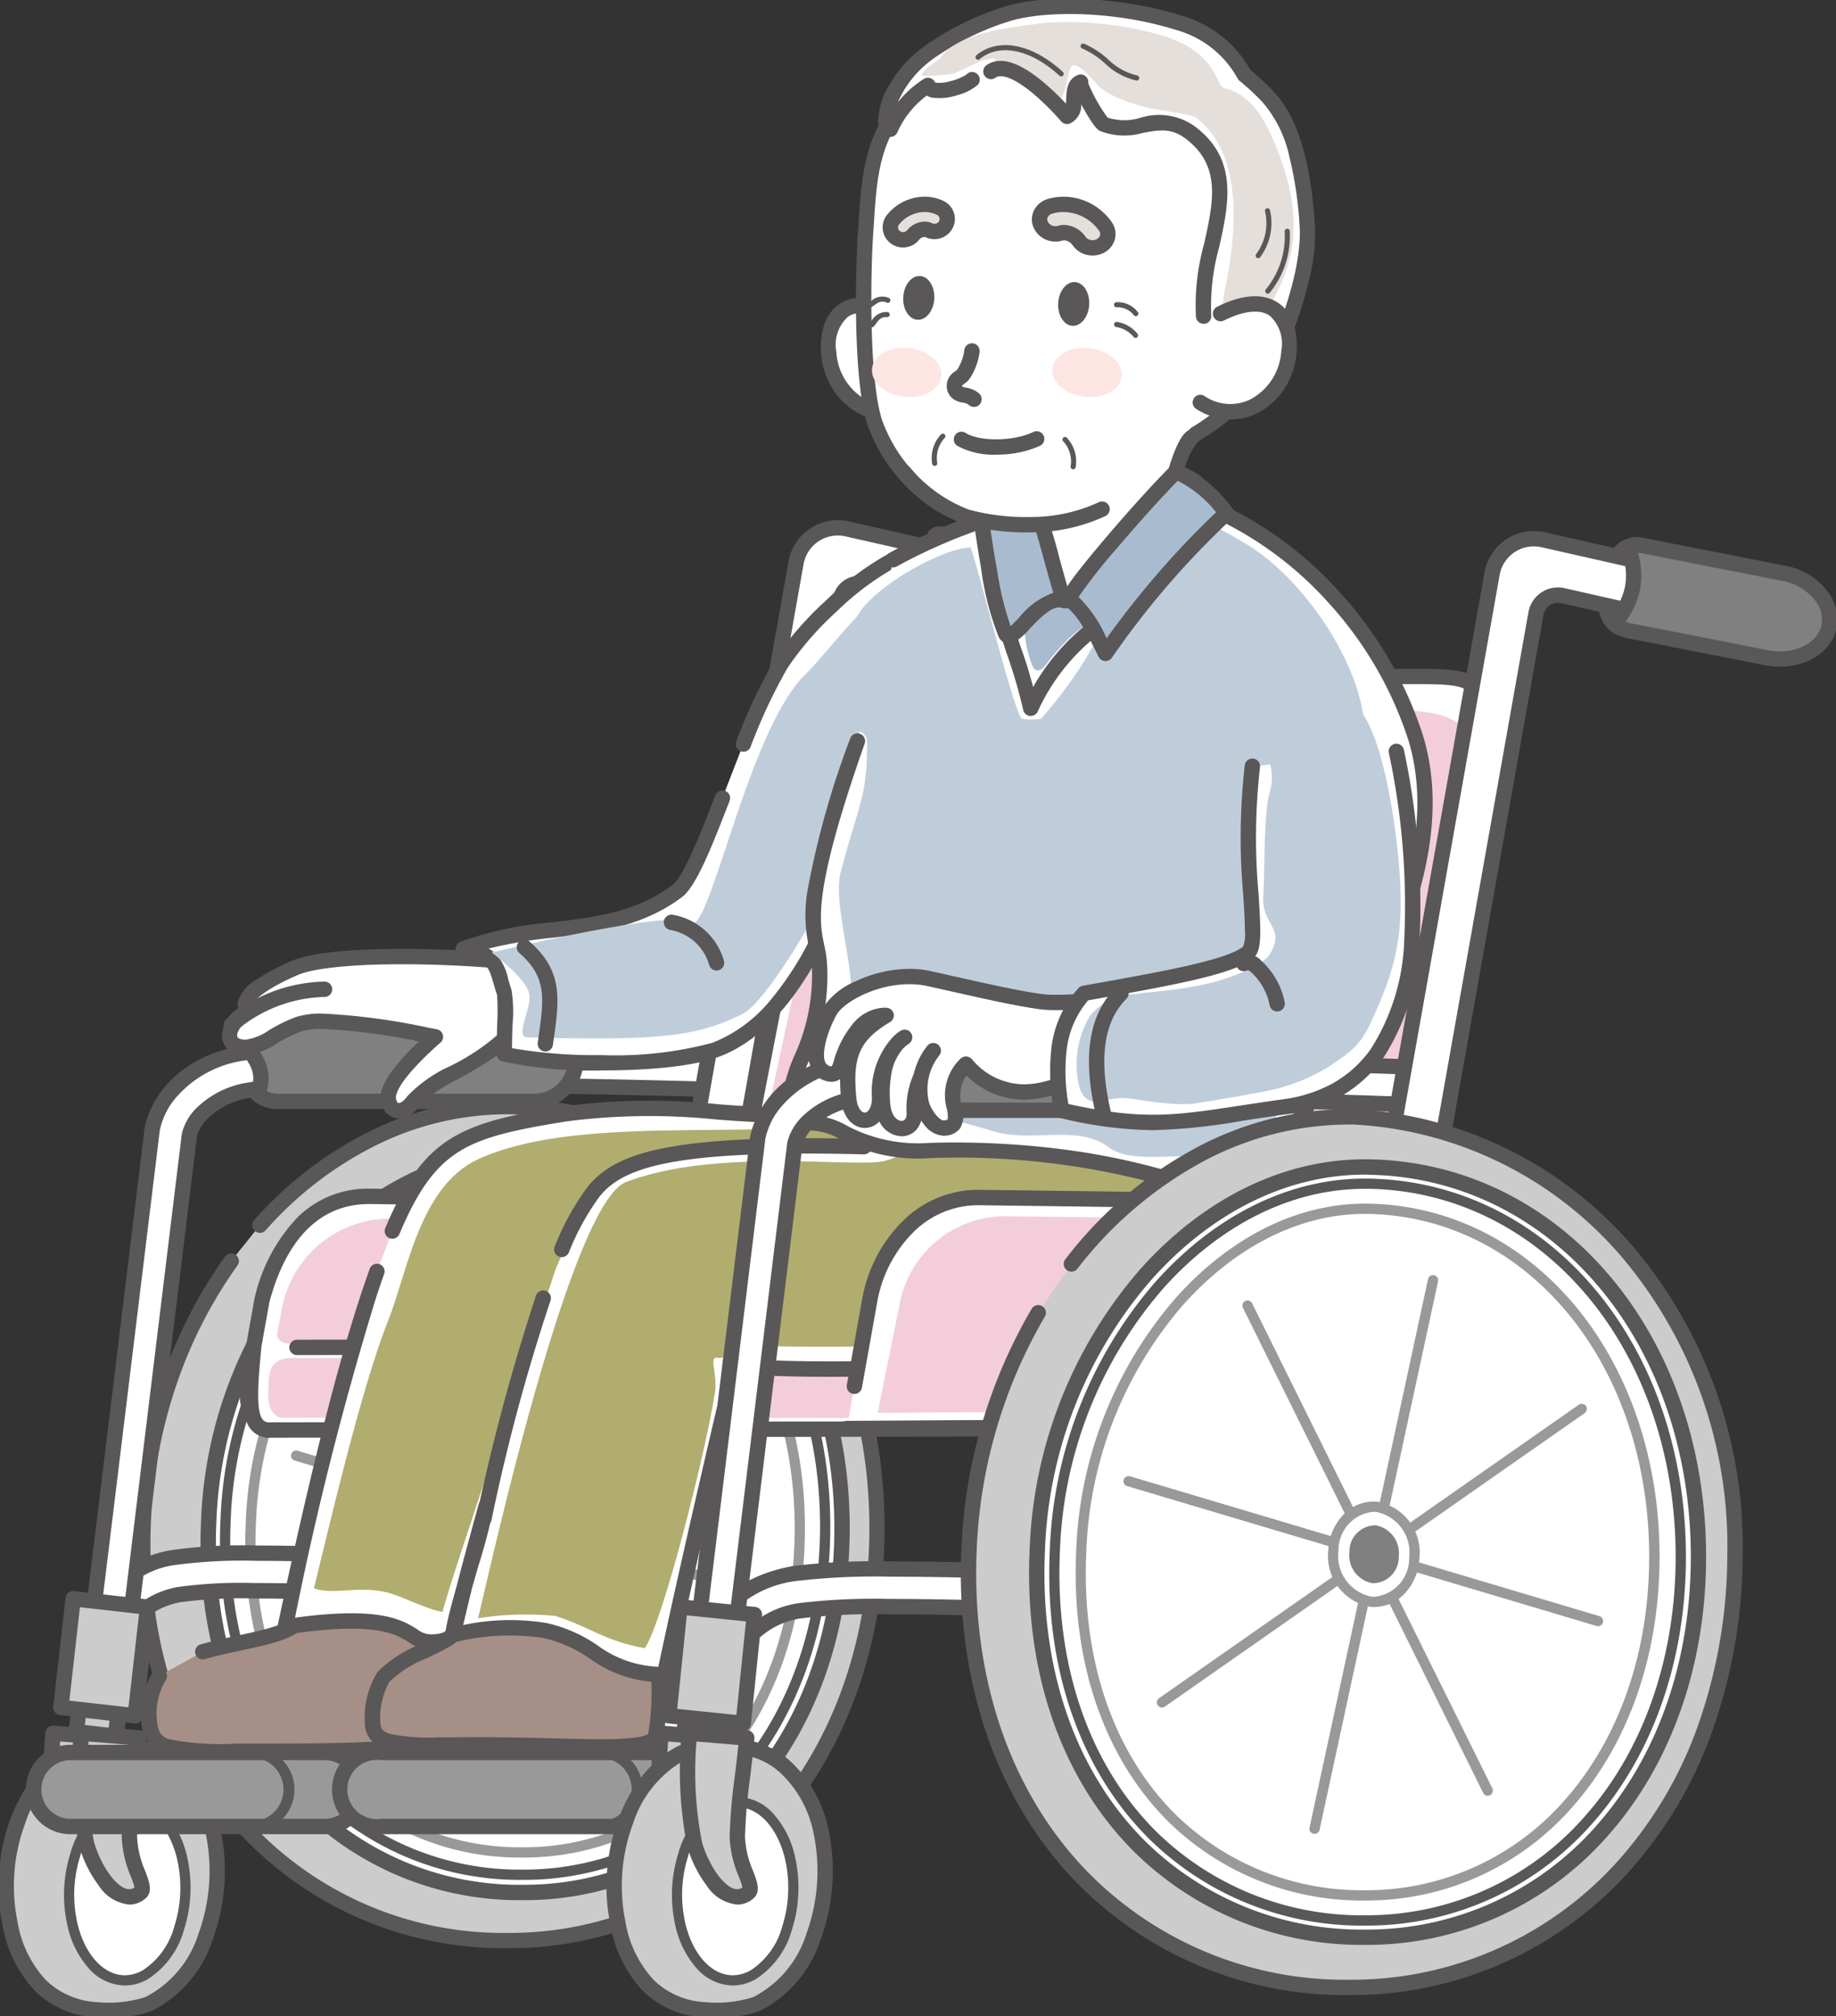 <svg xmlns="http://www.w3.org/2000/svg" xmlns:xlink="http://www.w3.org/1999/xlink" width="149.801" height="164.431" viewBox="0 0 149.801 164.431"><rect x="0" y="0" width="149.801" height="164.431" fill="#333333" stroke="none"/><defs><clipPath id="a"><rect width="149.801" height="164.431" fill="none"/></clipPath></defs><g clip-path="url(#a)"><path d="M23.818,120.135c5.354-5.982,12.488-9.679,20.161-9.679.14,0,.279,0,.419,0,16.937.308,29.734,15.057,29.766,34.308.015,9.28-3,17.8-8.5,24a28.551,28.551,0,0,1-21.582,9.706h-.065a28.758,28.758,0,0,1-21.052-8.783c-6.049-6.332-9.126-15.408-8.661-25.556a39.319,39.319,0,0,1,7.165-21.071" transform="translate(-2.609 -20.209)" fill="#ccc"/><path d="M44.017,179.1a29.38,29.38,0,0,1-21.5-8.977c-6.169-6.457-9.306-15.7-8.834-26.017a41,41,0,0,1,2.2-11.535A38.486,38.486,0,0,1,20.96,122.7a.626.626,0,1,1,1.017.73,37.235,37.235,0,0,0-4.916,9.552,39.748,39.748,0,0,0-2.132,11.183c-.456,9.976,2.559,18.888,8.489,25.1a28.139,28.139,0,0,0,20.6,8.59h.065A27.932,27.932,0,0,0,65.2,168.357c5.395-6.085,8.358-14.461,8.344-23.587-.032-18.9-12.565-33.382-29.152-33.683-.156,0-.285,0-.408,0A24.1,24.1,0,0,0,33.3,113.614a29.626,29.626,0,0,0-9.02,6.938.626.626,0,0,1-.933-.835,30.871,30.871,0,0,1,9.4-7.227,25.339,25.339,0,0,1,11.226-2.66c.13,0,.267,0,.43,0,17.287.314,30.348,15.332,30.381,34.933.015,9.433-3.06,18.106-8.659,24.42A29.169,29.169,0,0,1,44.083,179.1Z" transform="translate(-2.609 -20.209)" fill="#595757"/><path d="M46.453,175.435A24.706,24.706,0,0,1,28.887,168.4c-5.624-5.576-8.486-13.819-8.057-23.21a34.66,34.66,0,0,1,8.489-21.539c4.838-5.413,10.909-8.394,17.1-8.394.114,0,.227,0,.342,0,14.65.266,25.72,13.333,25.749,30.394.013,8.348-2.66,15.97-7.528,21.46a24.439,24.439,0,0,1-18.469,8.323Z" transform="translate(-3.803 -21.087)" fill="#fff"/><path d="M46.51,176.061h-.057a25.327,25.327,0,0,1-18.006-7.218c-5.752-5.7-8.678-14.113-8.241-23.683a35.286,35.286,0,0,1,8.648-21.927c4.958-5.548,11.2-8.6,17.562-8.6.134,0,.247,0,.355,0,15,.273,26.332,13.608,26.362,31.019.013,8.5-2.716,16.272-7.686,21.876A25.059,25.059,0,0,1,46.51,176.061Zm-.094-60.18c-6.006,0-11.911,2.907-16.629,8.185a34.032,34.032,0,0,0-8.33,21.15c-.421,9.212,2.375,17.287,7.872,22.737a24.083,24.083,0,0,0,17.125,6.855h.054a23.822,23.822,0,0,0,18-8.112c4.766-5.375,7.383-12.848,7.371-21.043-.029-16.711-10.834-29.509-25.134-29.769C46.644,115.882,46.54,115.881,46.415,115.881Z" transform="translate(-3.803 -21.087)" fill="#595757"/><path d="M46.761,174.249a23.309,23.309,0,0,1-16.571-6.633c-5.362-5.317-8.088-13.219-7.675-22.25a33.39,33.39,0,0,1,8.162-20.75c4.572-5.115,10.271-7.933,16.047-7.933l.315,0c13.881.252,24.371,12.758,24.4,29.09.013,8.04-2.546,15.361-7.2,20.616a23.055,23.055,0,0,1-17.418,7.857Z" transform="translate(-4.112 -21.349)" fill="#fff"/><path d="M46.815,174.667h-.054A23.724,23.724,0,0,1,29.9,167.913c-5.447-5.4-8.216-13.415-7.8-22.566a33.808,33.808,0,0,1,8.268-21.009c4.652-5.205,10.462-8.072,16.358-8.072l.322,0c14.116.257,24.781,12.942,24.809,29.507.013,8.142-2.583,15.562-7.31,20.893A23.467,23.467,0,0,1,46.815,174.667ZM46.724,117.1c-5.655,0-11.243,2.768-15.735,7.793a32.972,32.972,0,0,0-8.056,20.49c-.407,8.912,2.275,16.7,7.552,21.935a22.9,22.9,0,0,0,16.277,6.512h.052a22.643,22.643,0,0,0,17.107-7.717c4.591-5.178,7.112-12.4,7.1-20.338-.027-16.1-10.34-28.425-23.988-28.673Z" transform="translate(-4.112 -21.349)" fill="#595757"/><path d="M47.278,173.317h-.055a21.624,21.624,0,0,1-15.374-6.149c-5.054-5.01-7.62-12.513-7.226-21.125A31.893,31.893,0,0,1,32.4,126.217c4.33-4.844,9.693-7.473,15.067-7.377,12.962.235,22.757,12.079,22.783,27.549.012,7.68-2.411,14.65-6.824,19.628A21.388,21.388,0,0,1,47.278,173.317Zm-.092-53.644c-5.039,0-10.068,2.522-14.161,7.1a31.057,31.057,0,0,0-7.568,19.307c-.383,8.373,2.1,15.651,6.98,20.494a20.8,20.8,0,0,0,14.786,5.907h.053A20.563,20.563,0,0,0,62.8,165.463c4.277-4.824,6.626-11.6,6.614-19.072-.026-15-9.468-26.488-21.963-26.715Z" transform="translate(-4.574 -21.819)" fill="#999"/><path d="M0,43.267a.419.419,0,0,1-.089-.01.418.418,0,0,1-.32-.5L8.851-.088a.418.418,0,0,1,.5-.32.418.418,0,0,1,.32.5L.408,42.938A.418.418,0,0,1,0,43.267Z" transform="translate(38.699 103.021)" fill="#999"/><path d="M36.685,11.345a.417.417,0,0,1-.119-.017L-.119.4A.417.417,0,0,1-.4-.119.418.418,0,0,1,.119-.4L36.8,10.527a.418.418,0,0,1-.119.818Z" transform="translate(24.164 118.72)" fill="#999"/><path d="M0,23.346a.417.417,0,0,1-.343-.178.418.418,0,0,1,.1-.581L32.567-.342a.418.418,0,0,1,.581.1.418.418,0,0,1-.1.581L.239,23.271A.416.416,0,0,1,0,23.346Z" transform="translate(26.773 113.073)" fill="#999"/><path d="M18.772,38.312a.417.417,0,0,1-.374-.232L-.374.185A.417.417,0,0,1-.185-.374a.418.418,0,0,1,.559.189L19.146,37.709a.418.418,0,0,1-.374.6Z" transform="translate(33.458 104.996)" fill="#999"/><path d="M55.486,151.766a3.331,3.331,0,0,1-3.387,3.4,3.629,3.629,0,0,1-2.936-4.013,3.331,3.331,0,0,1,3.387-3.4,3.629,3.629,0,0,1,2.935,4.013" transform="translate(-8.994 -27.031)" fill="#fff"/><path d="M52.364,155.6c-.1,0-.2,0-.3-.015a4.051,4.051,0,0,1-3.312-4.454,4.362,4.362,0,0,1,1.1-2.693,3.3,3.3,0,0,1,2.436-1.113c.1,0,.2,0,.3.015a4.051,4.051,0,0,1,3.311,4.454,4.363,4.363,0,0,1-1.1,2.693A3.3,3.3,0,0,1,52.364,155.6Zm-.077-7.439a2.988,2.988,0,0,0-2.706,3.021,3.216,3.216,0,0,0,2.559,3.572c.075.007.15.011.224.011a2.988,2.988,0,0,0,2.705-3.021,3.216,3.216,0,0,0-2.558-3.572C52.437,148.161,52.361,148.158,52.287,148.158Z" transform="translate(-8.994 -27.031)" fill="#999"/><path d="M54.555,151.971a2.031,2.031,0,0,1-2.065,2.074A2.212,2.212,0,0,1,50.7,151.6a2.031,2.031,0,0,1,2.065-2.074,2.213,2.213,0,0,1,1.789,2.447" transform="translate(-9.275 -27.356)" fill="gray"/><path d="M44.165,155.877c-.962-.061-23.611-1.48-28.595-.475a7.759,7.759,0,0,0-6.5,6.224c0,.017,0,.033-.006.051L7.982,171.961h2.66l1.035-9.86c.056-.294.656-2.928,4.345-3.674,4.689-.947,27.766.5,28,.516a1.409,1.409,0,0,0,1.391-1.449,1.469,1.469,0,0,0-1.247-1.616" transform="translate(-1.46 -28.367)" fill="#fff"/><path d="M22.354,154.417h0c8.645,0,21.315.8,21.85.835a2.1,2.1,0,0,1,1.832,2.27,2.047,2.047,0,0,1-1.939,2.049c-.04,0-.08,0-.119,0-.13-.008-13.292-.835-21.767-.835a37.837,37.837,0,0,0-6.065.309c-3.206.648-3.778,2.81-3.849,3.154l-1.032,9.832a.626.626,0,0,1-.623.561H7.982a.626.626,0,0,1-.623-.691l1.079-10.281c0-.026.005-.05.009-.075a8.4,8.4,0,0,1,7-6.751A41.258,41.258,0,0,1,22.354,154.417Zm21.744,3.9a.82.82,0,0,0,.688-.856.862.862,0,0,0-.661-.962c-.534-.034-13.165-.833-21.771-.833a41.067,41.067,0,0,0-6.661.347,7.13,7.13,0,0,0-6.006,5.694v.005c0,.007,0,.014,0,.021v.006l-1.007,9.593h1.4l.976-9.3q0-.026.007-.051c.064-.34.745-3.344,4.836-4.172a38.04,38.04,0,0,1,6.313-.333c8.514,0,21.716.829,21.848.838Z" transform="translate(-1.46 -28.367)" fill="#595757"/><path d="M6.924,166.651l6.757-55.4.007-.05c.032-.207.862-5.059,7.559-6.225,5.794-1.006,37.031-.139,38.149-.078l-.167,3.066s-32.005-.909-37.457.037c-4.288.746-4.986,3.38-5.051,3.674l-6.651,54.532" transform="translate(-1.267 -19.118)" fill="#fff"/><path d="M6.925,167.277a.634.634,0,0,1-.077,0,.626.626,0,0,1-.546-.7l6.757-55.4,0-.016.007-.05c.035-.228.929-5.507,8.071-6.75,5.809-1.008,36.969-.158,38.291-.086a.626.626,0,0,1,.591.659L59.855,108a.626.626,0,0,1-.643.592c-.319-.009-32-.9-37.332.028a6.411,6.411,0,0,0-3.753,1.811,3.349,3.349,0,0,0-.788,1.356l-6.646,54.5a.626.626,0,1,1-1.243-.152L16.1,111.6q0-.03.01-.06a4.486,4.486,0,0,1,1.09-1.954,7.615,7.615,0,0,1,4.464-2.2c5.1-.885,32.391-.187,36.972-.063l.1-1.821c-4.641-.152-32.034-.836-37.382.093a8.99,8.99,0,0,0-5.887,3.233,6.008,6.008,0,0,0-1.16,2.47l-.006.038L7.545,166.727A.626.626,0,0,1,6.925,167.277Z" transform="translate(-1.267 -19.118)" fill="#595757"/><path d="M8.236,166.675l-.618,5.048,3.186.385.618-5.12Z" transform="translate(-1.394 -30.495)" fill="#ccc"/><path d="M8.235,166.049q.031,0,.062,0l3.186.313a.626.626,0,0,1,.56.7l-.618,5.12a.626.626,0,0,1-.7.546l-3.186-.385a.626.626,0,0,1-.546-.7l.618-5.048A.626.626,0,0,1,8.235,166.049Zm2.489,1.5-1.941-.191-.467,3.819,1.942.235Z" transform="translate(-1.394 -30.495)" fill="#595757"/><path d="M9.189,181.488c-.026-1.9.508-5.263.77-8.09l-4.682-.382a31.255,31.255,0,0,0,.431,9.078c.817,2.734,3.38,4.732,4.38,3.921.617-.5-.867-2.183-.9-4.526" transform="translate(-0.943 -31.655)" fill="#ccc"/><path d="M9.531,186.823h0a3.921,3.921,0,0,1-2.544-1.372,7.836,7.836,0,0,1-1.879-3.179,31.78,31.78,0,0,1-.455-9.307.626.626,0,0,1,.675-.574l4.682.382a.626.626,0,0,1,.572.682c-.093,1-.219,2.065-.341,3.1a44.593,44.593,0,0,0-.426,4.928,7.953,7.953,0,0,0,.667,2.779,6.692,6.692,0,0,1,.348,1.063,1.131,1.131,0,0,1-.348,1.179A1.488,1.488,0,0,1,9.531,186.823ZM5.857,173.69a29.853,29.853,0,0,0,.451,8.224,6.562,6.562,0,0,0,1.574,2.661,2.812,2.812,0,0,0,1.65,1h0a.429.429,0,0,0,.072-.006,6.66,6.66,0,0,0-.29-.858,9.12,9.12,0,0,1-.75-3.211A45.123,45.123,0,0,1,9,176.4c.1-.808.194-1.638.276-2.434Z" transform="translate(-0.943 -31.655)" fill="#595757"/><path d="M17.536,181.421c-.936-4.5-4.052-7.074-7.1-7.074a13.106,13.106,0,0,0-4.2.466C2.066,176.779-.24,183.128.929,188.744c.937,4.5,3.392,6.8,7.1,7.074a10.381,10.381,0,0,0,4.2-.467c4.235-1.855,6.477-8.314,5.308-13.93" transform="translate(-0.115 -31.899)" fill="#ccc"/><path d="M10.433,173.721a7.008,7.008,0,0,1,4.775,2.02,10.471,10.471,0,0,1,2.942,5.552,16.253,16.253,0,0,1-.654,8.72,9.957,9.957,0,0,1-5.016,5.911,10.735,10.735,0,0,1-4.427.519h-.02l-.047,0A7.716,7.716,0,0,1,3,194.311a10.41,10.41,0,0,1-2.686-5.44c-1.25-6.006,1.286-12.567,5.654-14.625A13.389,13.389,0,0,1,10.433,173.721ZM8.056,195.192a9.873,9.873,0,0,0,3.92-.414,8.736,8.736,0,0,0,4.345-5.2,14.967,14.967,0,0,0,.6-8.031,9.231,9.231,0,0,0-2.575-4.9,5.765,5.765,0,0,0-3.915-1.679,12.4,12.4,0,0,0-3.929.406,9.138,9.138,0,0,0-4.337,5.25,14.563,14.563,0,0,0-.625,7.987,9.2,9.2,0,0,0,2.337,4.8A6.492,6.492,0,0,0,8.056,195.192Z" transform="translate(-0.115 -31.899)" fill="#595757"/><path d="M16.149,184.579c.826,3.752-.52,7.949-3.008,9.375s-5.173-.459-6-4.21.52-7.949,3.008-9.375,5.173.458,6,4.21" transform="translate(-1.262 -32.913)" fill="#fff"/><path d="M11.846,179.474a4,4,0,0,1,2.933,1.387,7.706,7.706,0,0,1,1.777,3.627,11.267,11.267,0,0,1-.272,5.777,7.007,7.007,0,0,1-2.936,4.05,3.8,3.8,0,0,1-1.9.532,4,4,0,0,1-2.933-1.388,7.706,7.706,0,0,1-1.777-3.627,11.267,11.267,0,0,1,.272-5.777,7.007,7.007,0,0,1,2.936-4.05A3.8,3.8,0,0,1,11.846,179.474Zm-.4,14.538a2.977,2.977,0,0,0,1.489-.421,6.191,6.191,0,0,0,2.556-3.58,10.419,10.419,0,0,0,.251-5.342c-.574-2.607-2.139-4.359-3.894-4.359a2.977,2.977,0,0,0-1.49.421,6.191,6.191,0,0,0-2.556,3.58,10.419,10.419,0,0,0-.251,5.342C8.123,192.26,9.689,194.012,11.444,194.012Z" transform="translate(-1.262 -32.913)" fill="#595757"/><path d="M12.018,181.488c-.026-1.9.508-5.263.77-8.09l-4.682-.382a31.255,31.255,0,0,0,.431,9.078c.817,2.734,2.839,5.205,4.38,3.921.61-.508-.867-2.183-.9-4.526" transform="translate(-1.46 -31.655)" fill="#ccc"/><path d="M12.011,186.989h0a3.35,3.35,0,0,1-2.488-1.543,9.851,9.851,0,0,1-1.586-3.174,31.78,31.78,0,0,1-.455-9.307.626.626,0,0,1,.675-.574l4.682.382a.626.626,0,0,1,.572.682c-.093,1-.219,2.065-.341,3.1a44.59,44.59,0,0,0-.426,4.928,7.953,7.953,0,0,0,.665,2.778c.335.875.652,1.7.008,2.238A2,2,0,0,1,12.011,186.989Zm-3.326-13.3a29.853,29.853,0,0,0,.451,8.224c.619,2.072,1.936,3.823,2.875,3.823h0a.73.73,0,0,0,.423-.142,5.9,5.9,0,0,0-.295-.89,9.122,9.122,0,0,1-.748-3.209,45.121,45.121,0,0,1,.435-5.092c.1-.808.194-1.638.276-2.434Z" transform="translate(-1.46 -31.655)" fill="#595757"/><rect width="8.92" height="6.107" transform="translate(4.965 139.251) rotate(-83.531)" fill="#ccc"/><path d="M0-.626H8.92A.626.626,0,0,1,9.546,0V6.107a.626.626,0,0,1-.626.626H0a.626.626,0,0,1-.626-.626V0A.626.626,0,0,1,0-.626ZM8.294.626H.626V5.481H8.294Z" transform="translate(4.965 139.251) rotate(-83.531)" fill="#595757"/><path d="M51.413,104.951a3.327,3.327,0,0,1-3.191,3.449H27.2a2.632,2.632,0,0,1-1.785-.589l0-.01a2.926,2.926,0,0,0-.121-2.754l-.224-.38c-.567-.689-.948-.651-.948-.651A3.24,3.24,0,0,1,27.2,101.5H48.222a3.327,3.327,0,0,1,3.191,3.449" transform="translate(-4.414 -18.571)" fill="gray"/><path d="M48.222,109.025H27.2a3.231,3.231,0,0,1-2.17-.721.626.626,0,0,1-.175-.774l0-.006a2.3,2.3,0,0,0-.1-2.161l-.2-.335a1.327,1.327,0,0,0-.449-.383.6.6,0,0,1-.467-.208.623.623,0,0,1-.124-.58,3.874,3.874,0,0,1,3.679-2.982H48.222a4.083,4.083,0,0,1,0,8.149ZM26.18,107.564a2.092,2.092,0,0,0,1.018.209H48.222a2.836,2.836,0,0,0,0-5.645H27.2a2.563,2.563,0,0,0-2.284,1.536,3.083,3.083,0,0,1,.642.6.626.626,0,0,1,.056.08l.224.38A3.552,3.552,0,0,1,26.18,107.564Z" transform="translate(-4.414 -18.571)" fill="#595757"/><path d="M46.472,101.12c-2.167,2.793-7.415,4.533-8.523,6.116s-2.413.625-1.975-.77c.529-1.686,3.756-4.43,3.756-4.43-2.531-.476-8.963-1.817-11.178-1.025s-3.477,2.373-5.065,1.74c-.792-.318-.952-1.583.949-2.85-.949-.949,1.266-2.374,3.8-3.481s10.436-1.127,16.648-.6c4.117.16,1.589,5.3,1.589,5.3" transform="translate(-4.195 -17.47)" fill="#fff"/><path d="M37,94.858c2.535,0,5.346.121,7.918.34a2.873,2.873,0,0,1,2.541,1.29,4.184,4.184,0,0,1,.185,3.207,9.73,9.73,0,0,1-.614,1.7.626.626,0,0,1-.067.107c-1.294,1.668-3.514,2.922-5.474,4.029a11.51,11.51,0,0,0-3.032,2.062,2.133,2.133,0,0,1-1.718,1.087,1.415,1.415,0,0,1-1.148-.59,2.016,2.016,0,0,1-.219-1.814c.391-1.244,1.952-2.874,3-3.864a48.405,48.405,0,0,0-7.843-1.023,5.64,5.64,0,0,0-1.77.208,12.033,12.033,0,0,0-1.969.969,5.339,5.339,0,0,1-2.563.954,2.625,2.625,0,0,1-.976-.191,1.492,1.492,0,0,1-.943-1.251,2.724,2.724,0,0,1,1.313-2.364,1.271,1.271,0,0,1-.016-.557,3.245,3.245,0,0,1,1.574-1.831,18.1,18.1,0,0,1,2.8-1.482C29.847,95.03,33.917,94.858,37,94.858Zm8.934,5.929c.348-.737,1.039-2.672.449-3.66a1.706,1.706,0,0,0-1.528-.679l-.029,0c-2.542-.217-5.321-.336-7.826-.336-4.133,0-7.238.322-8.518.882-3.081,1.345-3.662,2.246-3.649,2.413a.236.236,0,0,0,.041.051.626.626,0,0,1-.1.963c-.955.637-1.257,1.223-1.225,1.531a.244.244,0,0,0,.163.217,1.358,1.358,0,0,0,.511.1,4.484,4.484,0,0,0,1.94-.789,13.219,13.219,0,0,1,2.17-1.061,6.693,6.693,0,0,1,2.192-.281,52.9,52.9,0,0,1,8.618,1.148l.695.132a.626.626,0,0,1,.29,1.092c-.859.731-3.175,2.9-3.564,4.141a.808.808,0,0,0,.034.7.161.161,0,0,0,.139.079c.141,0,.406-.145.692-.553a11.185,11.185,0,0,1,3.441-2.434A17.811,17.811,0,0,0,45.938,100.787Z" transform="translate(-4.195 -17.47)" fill="#595757"/><path d="M64.561,135.828a2.079,2.079,0,0,1-.36-.032,2.047,2.047,0,0,1-1.657-2.374L76.389,55.544a3.458,3.458,0,0,1,4.169-2.769L100.5,57.288a2.1,2.1,0,0,1,1.641,2.4A2.046,2.046,0,0,1,99.682,61.3L81.868,57.268a1.533,1.533,0,0,0-1.847,1.226L66.573,134.139a2.047,2.047,0,0,1-2.012,1.689" transform="translate(-11.437 -9.64)" fill="#fff"/><path d="M64.561,136.454a2.715,2.715,0,0,1-.469-.041,2.676,2.676,0,0,1-2.165-3.1L75.772,55.434a4.086,4.086,0,0,1,4.924-3.27l19.943,4.513a2.738,2.738,0,0,1,2.118,3.135,2.67,2.67,0,0,1-3.213,2.1L81.729,57.878a.9.9,0,0,0-1.092.725L67.19,134.248A2.667,2.667,0,0,1,64.561,136.454ZM79.794,53.316A2.831,2.831,0,0,0,77,55.653L63.16,133.532a1.422,1.422,0,0,0,1.15,1.648,1.458,1.458,0,0,0,.251.022,1.417,1.417,0,0,0,1.4-1.172L79.4,58.385a2.156,2.156,0,0,1,2.6-1.727L99.82,60.689a1.418,1.418,0,0,0,1.708-1.116,1.477,1.477,0,0,0-1.165-1.675L80.42,53.385A2.841,2.841,0,0,0,79.794,53.316Z" transform="translate(-11.437 -9.64)" fill="#595757"/><path d="M109.245,59.927c-.373,1.9-2.659,3.06-5.1,2.583l-11.2-2.2c-2.444-.479-.273-.761.252-3.445.532-2.708-1.346-3.93,1.1-3.456l11.2,2.2c2.447.476,4.124,2.412,3.752,4.314" transform="translate(-16.797 -9.755)" fill="gray"/><path d="M105.241,63.244a6.372,6.372,0,0,1-1.217-.119l-11.2-2.2c-.744-.146-1.376-.309-1.584-.832-.194-.487.1-.9.393-1.308a4.923,4.923,0,0,0,.95-2.039,5.365,5.365,0,0,0-.093-2.308,1.574,1.574,0,0,1,.1-1.389,1.135,1.135,0,0,1,.912-.365,4.951,4.951,0,0,1,.913.111l11.2,2.2a5.652,5.652,0,0,1,3.631,2.277,3.689,3.689,0,0,1,.614,2.772C109.491,61.929,107.592,63.244,105.241,63.244ZM92.6,59.6c.112.03.263.065.469.105l11.2,2.2a5.115,5.115,0,0,0,.976.1c1.744,0,3.138-.9,3.39-2.185a2.416,2.416,0,0,0-.424-1.832,4.4,4.4,0,0,0-2.833-1.747l-11.2-2.2c-.2-.04-.374-.066-.507-.079.015.075.032.156.048.229a6.546,6.546,0,0,1,.1,2.812,6.1,6.1,0,0,1-1.16,2.526Z" transform="translate(-16.797 -9.755)" fill="#595757"/><path d="M124.1,121.676c-1.26,7.216-7.9,6.821-14.829,6.821H81.549c-6.929,0-11.526-1.9-10.266-9.113l8.461-43.654c1.259-7.218,3.472-8.2,10.4-8.2h39.039c5.779.016,4.638.983,3.378,8.2Z" transform="translate(-13.004 -12.355)" fill="#fff"/><path d="M111.312,129.126c-.674,0-1.355,0-2.04,0H81.549c-4.872,0-7.93-.938-9.623-2.952a6.227,6.227,0,0,1-1.332-2.909,11.326,11.326,0,0,1,.072-3.985l0-.011,8.46-43.648c.679-3.891,1.642-5.977,3.322-7.2,1.739-1.266,4.138-1.514,7.7-1.514h39.039c2.444.007,3.815.17,4.532,1.043.8.973.5,2.476-.032,5.2-.154.785-.329,1.674-.505,2.688v.006l-8.461,45.945a7.623,7.623,0,0,1-4.9,6.323C117.411,129.048,114.421,129.126,111.312,129.126ZM71.9,119.5c-.456,2.617-.133,4.536.986,5.868a6.421,6.421,0,0,0,3.362,1.936,20.366,20.366,0,0,0,5.3.57h27.723c.685,0,1.366,0,2.04,0,2.985,0,5.846-.071,8.047-.931a6.383,6.383,0,0,0,4.126-5.375v-.006l8.461-45.944c.179-1.025.355-1.921.51-2.711.432-2.2.717-3.651.292-4.168-.393-.479-1.709-.58-3.565-.585H90.145c-3.216,0-5.5.213-6.959,1.274C81.8,70.44,80.978,72.3,80.36,75.836l0,.012Z" transform="translate(-13.004 -12.355)" fill="#595757"/><path d="M125.175,117.682c-1.215,6.255-7.613,5.912-14.292,5.912l-27.45-.453c-6.678,0-11.109-1.645-9.894-7.9L81.693,77.4c1.213-6.256,3.347-7.108,10.026-7.108l34.1.453c6.679,0,8.72.852,7.506,7.108Z" transform="translate(-13.418 -12.861)" fill="#f3ceda"/><path d="M59.465,138.042l-29.588.184c-2.934-.177-6.179,1.208-4.879-5.325l.895-4.981c1.481-5.646,4.606-8.555,8.875-8.5L61,119.765Z" transform="translate(-4.52 -21.849)" fill="#fff"/><path d="M27.637,138.864a3.453,3.453,0,0,1-2.87-.987c-.767-.935-.889-2.553-.384-5.093l.894-4.975q0-.024.011-.048a13.963,13.963,0,0,1,3.52-6.639,8.157,8.157,0,0,1,5.969-2.327l26.233.344a.626.626,0,0,1,.616.678l-1.536,18.277a.626.626,0,0,1-.62.574l-29.588.184h-.042c-.183-.011-.381-.016-.607-.016-.267,0-.541.008-.805.015S27.9,138.864,27.637,138.864ZM26.5,128.055l-.89,4.956,0,.012c-.416,2.088-.374,3.454.123,4.06.312.381.846.529,1.9.529.242,0,.491-.007.755-.014s.555-.015.84-.015c.242,0,.459.006.661.017l29-.18,1.432-17.038-25.561-.335h-.113C29.664,120.046,27.469,124.4,26.5,128.055Z" transform="translate(-4.52 -21.849)" fill="#595757"/><path d="M61.391,137.7l-28.816-5.482a12.664,12.664,0,0,1-2.938-.234c-1.032-.248-2.031.007-1.942-1.051l.374-1.963a9,9,0,0,1,8.809-7.33l26.037.3Z" transform="translate(-5.066 -22.255)" fill="#f3ceda"/><path d="M28.811,134.456c11.856-.018,70.444-.213,70.444-.213,4.334,0,7.851,1.53,7.851,3.419s-3.517,3.42-7.851,3.42l-72.633.112c-1.891,0-1.776-2.275-1.342-6.8" transform="translate(-4.577 -24.561)" fill="#fff"/><path d="M26.618,141.82a1.95,1.95,0,0,1-1.511-.611c-.956-1.05-.794-3.3-.451-6.877a.626.626,0,0,1,1.246.119c-.235,2.448-.5,5.222.13,5.914a.706.706,0,0,0,.585.2h0l72.633-.112a13.691,13.691,0,0,0,5.3-.95c1.2-.525,1.924-1.214,1.924-1.844s-.719-1.319-1.924-1.843a13.7,13.7,0,0,0-5.3-.949c-.584,0-58.722.2-70.443.213a.626.626,0,1,1,0-1.252c11.72-.018,69.857-.211,70.443-.213a14.964,14.964,0,0,1,5.8,1.053c1.726.751,2.676,1.814,2.676,2.991s-.95,2.24-2.676,2.992a14.952,14.952,0,0,1-5.8,1.054l-72.632.112Z" transform="translate(-4.577 -24.561)" fill="#595757"/><path d="M100.788,137.952c0,1.376-3.149,2.491-7.03,2.491l-65.893-.034c-1.348-.192-1.06-2.456-1.06-2.456,0-1.374.221-2.408,1.909-2.41l65.043-.082c3.881,0,7.03,1.115,7.03,2.491" transform="translate(-4.9 -24.784)" fill="#f3ceda"/><path d="M27.027,174.935H6.45a3.02,3.02,0,1,0,0,6.038H27.027a3.02,3.02,0,1,0,0-6.038" transform="translate(-0.613 -32.006)" fill="#999"/><path d="M6.45,174.309H27.027a3.646,3.646,0,1,1,0,7.29H6.45a3.646,3.646,0,1,1,0-7.29Zm20.577,6.038a2.394,2.394,0,1,0,0-4.786H6.45a2.394,2.394,0,1,0,0,4.786Z" transform="translate(-0.613 -32.006)" fill="#595757"/><path d="M25.129,181.39a.417.417,0,1,1,0-.835,2.6,2.6,0,1,0,0-5.2.417.417,0,1,1,0-.835,3.437,3.437,0,1,1,0,6.873Z" transform="translate(-4.598 -32.006)" fill="#595757"/><path d="M59.15,174.935H37.3a3.038,3.038,0,1,0,0,6.038H59.15a3.038,3.038,0,1,0,0-6.038" transform="translate(-6.206 -32.006)" fill="#999"/><path d="M37.3,174.309H59.15a3.661,3.661,0,1,1,0,7.29H37.3a3.661,3.661,0,1,1,0-7.29Zm21.853,6.038a2.417,2.417,0,1,0,0-4.786H37.3a2.417,2.417,0,1,0,0,4.786Z" transform="translate(-6.206 -32.006)" fill="#595757"/><path d="M59.9,181.39a.417.417,0,1,1,0-.835,2.6,2.6,0,1,0,0-5.2.417.417,0,1,1,0-.835,3.437,3.437,0,1,1,0,6.873Z" transform="translate(-10.959 -32.006)" fill="#595757"/><path d="M89.983,38.5c-3.4,2.145-7.008-.6-7.231-4.18-.212-3.4,1.918-4.9,5.579-3.067" transform="translate(-15.138 -5.573)" fill="#fff"/><path d="M87.5,39.873a4.858,4.858,0,0,1-2.224-.542,5.694,5.694,0,0,1-2.185-2.015,6.229,6.229,0,0,1-.964-2.961c-.115-1.852.424-3.271,1.518-4,.845-.56,2.393-.957,4.966.329a.626.626,0,0,1-.56,1.12c-1.59-.795-2.909-.938-3.715-.405a3.071,3.071,0,0,0-.959,2.873,4.786,4.786,0,0,0,2.47,3.939,3.725,3.725,0,0,0,3.8-.25.626.626,0,0,1,.668,1.059A5.273,5.273,0,0,1,87.5,39.873Z" transform="translate(-15.138 -5.573)" fill="#595757"/><path d="M104.47,4.038A27,27,0,0,0,89.827,9.751a8.412,8.412,0,0,0-2.243,2.414,9.983,9.983,0,0,0-.861,4.658q-.1,4.34-.193,8.679a27.953,27.953,0,0,0,.66,8.376,9.438,9.438,0,0,0,5.147,6.316c1.454.583,3.153.705,4.325,1.745a5.212,5.212,0,0,0,.962.822,2.993,2.993,0,0,0,1.618.18c3.2-.239,6.561-.528,9.256-2.275a17.6,17.6,0,0,0,2.422-1.994q2.8-2.624,5.4-5.448a15.837,15.837,0,0,0,2.417-3.159,17.111,17.111,0,0,0,1.372-4.135,19.217,19.217,0,0,0,.783-7.258,16.314,16.314,0,0,0-3.535-7.2,20.576,20.576,0,0,0-3.671-3.918,15.193,15.193,0,0,0-8.1-2.981,23.756,23.756,0,0,0-8.639,1.061c-.4.12-.8.248-1.2.374" transform="translate(-15.826 -0.739)" fill="#fff"/><path d="M113.051,36.091c-.722.482-1.4,3.034-1.4,3.034l2.552,5.008s2.677,3.879,2.391,4.564c-.937,2.161-8.976,5.651-13.213,5.651A9.29,9.29,0,0,1,94.7,47.657c1.745-.722,5.723-.976,5.976-1.478a13.993,13.993,0,0,0,.095-2.62c-6.933,0-11.058-2.877-13.4-8.1C86,32.421,86.177,22.842,86.4,19.555c.274-4.1.317-7.185,2.8-10.463a17.227,17.227,0,0,1,3.714-3.814c3.052-2.372,7.175-2.726,11.041-2.79a12.1,12.1,0,0,1,5,.659A19.9,19.9,0,0,1,112,5.061c2.531,1.681,5.585,2.789,7.377,5.245a12.872,12.872,0,0,1,1.993,6.079c.4,3.159.427,6.512-1,9.358" transform="translate(-15.78 -0.454)" fill="#fff"/><path d="M103.385,54.975a9.333,9.333,0,0,1-6.071-2.26A10.222,10.222,0,0,1,94.1,47.827a.626.626,0,0,1,.363-.748,19.372,19.372,0,0,1,3.595-.845,18.086,18.086,0,0,0,2.063-.429,14.612,14.612,0,0,0,.042-1.627A15.679,15.679,0,0,1,92.015,42a13.71,13.71,0,0,1-5.22-6.281c-1.523-3.39-1.195-13.643-1.023-16.2q.026-.39.05-.769c.244-3.805.437-6.811,2.876-10.03a17.9,17.9,0,0,1,3.829-3.93c3.158-2.454,7.352-2.855,11.414-2.922a12.7,12.7,0,0,1,5.257.71,13.281,13.281,0,0,1,2.38,1.435c.253.178.514.362.771.533.731.486,1.531.936,2.3,1.371a15.439,15.439,0,0,1,5.232,4.026,13.5,13.5,0,0,1,2.108,6.37,24.636,24.636,0,0,1,.187,4.922,12.667,12.667,0,0,1-1.246,4.795.626.626,0,1,1-1.12-.56c.709-1.416,1.577-3.89.936-9a12.393,12.393,0,0,0-1.877-5.788A14.3,14.3,0,0,0,114.041,7c-.793-.446-1.613-.908-2.383-1.419-.271-.18-.54-.369-.8-.552a12.158,12.158,0,0,0-2.153-1.308,11.5,11.5,0,0,0-4.743-.609c-3.846.063-7.8.429-10.667,2.659a16.634,16.634,0,0,0-3.6,3.7c-2.212,2.919-2.385,5.618-2.625,9.354q-.024.38-.05.772c-.211,3.153-.385,12.71.916,15.607a12.5,12.5,0,0,0,4.743,5.733,14.869,14.869,0,0,0,8.09,2,.626.626,0,0,1,.626.6,11.685,11.685,0,0,1-.135,2.868.625.625,0,0,1-.026.058c-.258.512-.963.658-2.965,1.006a27.2,27.2,0,0,0-2.785.58,9.085,9.085,0,0,0,2.636,3.71,8.126,8.126,0,0,0,5.265,1.966,21.815,21.815,0,0,0,7.6-1.964c2.956-1.271,4.621-2.521,5.005-3.235a8.57,8.57,0,0,0-1.122-2.22c-.583-.956-1.168-1.806-1.174-1.814a.627.627,0,0,1-.043-.071L111.1,39.41a.626.626,0,0,1-.048-.444c.007-.027.179-.676.446-1.394.527-1.423.942-1.823,1.208-2a.626.626,0,0,1,.7,1.041,6.7,6.7,0,0,0-1.076,2.446l2.424,4.756c.127.186.724,1.063,1.3,2.024,1.32,2.2,1.282,2.738,1.129,3.1l0,.008a5.54,5.54,0,0,1-2.092,2.067,23.424,23.424,0,0,1-3.6,1.894A22.734,22.734,0,0,1,103.385,54.975Z" transform="translate(-15.78 -0.454)" fill="#595757"/><path d="M107.011,46.3a.209.209,0,0,1-.2-.253,2.414,2.414,0,0,0-.639-2.065.209.209,0,0,1,.333-.25,2.8,2.8,0,0,1,.713,2.4A.209.209,0,0,1,107.011,46.3Z" transform="translate(-19.455 -8.024)" fill="#595757"/><path d="M96.011,43.846c1.421.9,4.465.767,6.132-.035" transform="translate(-17.566 -8.016)" fill="#fff"/><path d="M98.821,45.1a6.21,6.21,0,0,1-3.146-.721.626.626,0,0,1,.671-1.057c1.149.729,3.937.694,5.525-.071a.626.626,0,1,1,.543,1.128A8.576,8.576,0,0,1,99,45.094Z" transform="translate(-17.566 -8.016)" fill="#595757"/><path d="M110.745,37.061c-.123,1.1-1.485,1.836-3.043,1.654S104.98,37.5,105.1,36.4s1.486-1.836,3.043-1.654,2.722,1.217,2.6,2.313" transform="translate(-19.228 -6.352)" fill="#fce5e2"/><path d="M92.727,37.061c-.123,1.1-1.485,1.836-3.043,1.654s-2.722-1.218-2.6-2.313,1.486-1.836,3.043-1.654,2.722,1.217,2.6,2.313" transform="translate(-15.932 -6.352)" fill="#fce5e2"/><path d="M96.73,35.032a4.39,4.39,0,0,1-.723,1.933c-.187.238-.737.439-.7.871a.685.685,0,0,0,.431.692c.383.167.708.063,1.163.438" transform="translate(-17.437 -6.41)" fill="#fff"/><path d="M96.9,39.592a.623.623,0,0,1-.4-.143.865.865,0,0,0-.476-.195,2.376,2.376,0,0,1-.54-.153,1.292,1.292,0,0,1-.8-1.191l0-.024a1.376,1.376,0,0,1,.7-1.2c.048-.036.119-.09.143-.113a3.82,3.82,0,0,0,.593-1.639.626.626,0,1,1,1.237.2,5.006,5.006,0,0,1-.849,2.221,1.916,1.916,0,0,1-.373.337,2.085,2.085,0,0,0-.194.157.789.789,0,0,0,.011.087.287.287,0,0,0,.042.022,1.275,1.275,0,0,0,.271.07,2.075,2.075,0,0,1,1.04.459.626.626,0,0,1-.4,1.109Z" transform="translate(-17.437 -6.41)" fill="#595757"/><path d="M87.077,32.436a.209.209,0,0,1-.165-.335c.038-.049.074-.1.109-.146a1.385,1.385,0,0,1,1.314-.763.208.208,0,1,1-.033.416c-.477-.038-.663.214-.945.595-.037.05-.074.1-.113.152A.208.208,0,0,1,87.077,32.436Z" transform="translate(-15.932 -5.744)" fill="#595757"/><path d="M86.934,30.526a.209.209,0,0,1-.119-.38l.141-.1a1.32,1.32,0,0,1,1.47-.285.208.208,0,0,1-.166.383c-.454-.2-.695-.023-1.06.241l-.147.1A.208.208,0,0,1,86.934,30.526Z" transform="translate(-15.906 -5.461)" fill="#595757"/><path d="M92.73,29.42c-.063.986-.681,1.748-1.379,1.7s-1.212-.881-1.15-1.866.681-1.749,1.378-1.7,1.213.88,1.15,1.866" transform="translate(-16.502 -5.041)" fill="#595757"/><path d="M108.2,30.023c-.063.986-.681,1.748-1.379,1.7s-1.212-.881-1.15-1.866.681-1.749,1.378-1.7,1.213.88,1.15,1.866" transform="translate(-19.333 -5.151)" fill="#595757"/><path d="M89.857,23.286a1.053,1.053,0,0,0,.9-.37,1.135,1.135,0,0,1,1.3-.407,1.052,1.052,0,0,0,1.392-.465,1.006,1.006,0,0,0-.476-1.36,3.215,3.215,0,0,0-3.826.948,1,1,0,0,0,.15,1.429,1.049,1.049,0,0,0,.565.225" transform="translate(-16.267 -3.732)" fill="#e5dfdc"/><path d="M89.949,23.916h0c-.048,0-.1,0-.145-.006a1.672,1.672,0,0,1-.9-.358,1.624,1.624,0,0,1-.24-2.32A3.964,3.964,0,0,1,91.7,19.773a3.55,3.55,0,0,1,1.542.347,1.638,1.638,0,0,1,.851.952A1.611,1.611,0,0,1,94,22.325a1.681,1.681,0,0,1-2.222.749.194.194,0,0,0-.083-.016.655.655,0,0,0-.463.259A1.674,1.674,0,0,1,89.949,23.916ZM91.7,21.025a2.716,2.716,0,0,0-2.073,1.009.372.372,0,0,0-.087.278.379.379,0,0,0,.145.259.425.425,0,0,0,.229.091l.038,0h0a.425.425,0,0,0,.328-.15,1.9,1.9,0,0,1,1.424-.708,1.434,1.434,0,0,1,.622.138.432.432,0,0,0,.188.043.419.419,0,0,0,.375-.223.368.368,0,0,0,.019-.286.4.4,0,0,0-.206-.228A2.307,2.307,0,0,0,91.7,21.025Z" transform="translate(-16.267 -3.732)" fill="#595757"/><path d="M95.495,6.618c-.4.485-3.365,1.441-3.595.464a8.106,8.106,0,0,0-3.072,3.576c-1.087-.563.342-4.434,3.329-6.393a23.03,23.03,0,0,1,6.483-3.1c3.932-1.078,9.892-.409,13.765.816a8.8,8.8,0,0,1,5.315,4.241,20.393,20.393,0,0,1,1.95,1.811c2.223,2.348,2.919,6.681,3.182,10.554.126,1.857-.387,5.5-2.686,10.582-1.087,2.4-4.468,5.2-6.421,6.34" transform="translate(-16.186 -0.115)" fill="#fff"/><path d="M113.746,36.138a.626.626,0,0,1-.316-1.167c1.95-1.136,5.178-3.873,6.166-6.057,2.686-5.938,2.693-9.371,2.631-10.282a31.383,31.383,0,0,0-.837-5.733,10.107,10.107,0,0,0-2.175-4.433,19.86,19.86,0,0,0-1.89-1.756.626.626,0,0,1-.159-.193,8.214,8.214,0,0,0-4.951-3.938C107.229,1,101.695.979,98.805,1.771A22.166,22.166,0,0,0,92.5,4.789a8.629,8.629,0,0,0-3.063,3.671,8.711,8.711,0,0,1,2.129-1.908.626.626,0,0,1,.916.3,2.827,2.827,0,0,0,1.251-.12,4.192,4.192,0,0,0,1.29-.524.626.626,0,0,1,.953.812,4.061,4.061,0,0,1-1.649.845,4.6,4.6,0,0,1-2.113.21,1.472,1.472,0,0,1-.416-.163,7.553,7.553,0,0,0-2.385,2.971.627.627,0,0,1-.873.332,1.379,1.379,0,0,1-.7-1.251A5.994,5.994,0,0,1,88.862,6.85a9.85,9.85,0,0,1,2.952-3.107A23.363,23.363,0,0,1,98.474.563c4.052-1.111,10.17-.427,14.12.823a9.46,9.46,0,0,1,5.618,4.432,21.184,21.184,0,0,1,1.913,1.787c2.52,2.661,3.12,7.519,3.353,10.942a15.127,15.127,0,0,1-.448,4.262,34.824,34.824,0,0,1-2.292,6.621,13.491,13.491,0,0,1-3.029,3.845,22.071,22.071,0,0,1-3.647,2.779A.623.623,0,0,1,113.746,36.138Z" transform="translate(-16.186 -0.115)" fill="#595757"/><path d="M108.085,23.945a1.344,1.344,0,0,1-1.043-.549,1.46,1.46,0,0,0-1.523-.649,1.342,1.342,0,0,1-1.631-.729,1.1,1.1,0,0,1,.766-1.456,4.153,4.153,0,0,1,4.526,1.63,1.074,1.074,0,0,1-.377,1.583,1.346,1.346,0,0,1-.718.169" transform="translate(-18.994 -3.732)" fill="#e5dfdc"/><path d="M108.145,24.572l-.087,0a1.974,1.974,0,0,1-1.528-.814.945.945,0,0,0-.713-.426.4.4,0,0,0-.117.016,2,2,0,0,1-.583.086,1.94,1.94,0,0,1-1.812-1.184,1.663,1.663,0,0,1,.048-1.348,1.824,1.824,0,0,1,1.119-.937,4.429,4.429,0,0,1,1.289-.19,4.825,4.825,0,0,1,3.93,2.058,1.687,1.687,0,0,1,.278,1.358,1.754,1.754,0,0,1-.859,1.132A1.972,1.972,0,0,1,108.145,24.572Zm-2.328-2.494a2.189,2.189,0,0,1,1.737.957.716.716,0,0,0,.558.284h.034a.718.718,0,0,0,.351-.09.5.5,0,0,0,.252-.317.442.442,0,0,0-.08-.36,3.62,3.62,0,0,0-2.907-1.528,3.178,3.178,0,0,0-.925.136.563.563,0,0,0-.355.283.418.418,0,0,0-.011.344.691.691,0,0,0,.647.392.754.754,0,0,0,.219-.032A1.654,1.654,0,0,1,105.817,22.078Z" transform="translate(-18.994 -3.732)" fill="#595757"/><path d="M113.073,31.354a.208.208,0,0,1-.183-.108,1.665,1.665,0,0,0-1.38-.615.208.208,0,1,1-.016-.417,2.063,2.063,0,0,1,1.761.83.209.209,0,0,1-.182.309Z" transform="translate(-20.401 -5.566)" fill="#595757"/><path d="M113.055,33.487a.208.208,0,0,1-.183-.108,2.331,2.331,0,0,0-1.367-.78.209.209,0,1,1,.05-.414,2.677,2.677,0,0,1,1.682.992.209.209,0,0,1-.182.309Z" transform="translate(-20.406 -5.927)" fill="#595757"/><path d="M121.434,13.627c-1.253-3.641-2.555-5.526-4.722-6.055-.731-.179-.478-3.034-5.393-4.383a27.729,27.729,0,0,0-9.425-.914c-2.613.385-6.9.712-8.38,2.915-.946.654-1.43,1.048-1.472,1.31-.034.205,2.333-.018,2.664-.132.5-.172,2.151-1.052,2.453-1.086s.689-.221.894,0a14.007,14.007,0,0,0,5.225,3.111c.485.132.64-2.19,1.011-2.6s1.469.809,2.022,1.445c.963,1.108,3.225,1.661,3.757,1.83,1.059.337,3.935.591,4.375.931,4.772,3.693,2.62,12.411,2.222,14.623-.385,3.9,2.78,2.142,3.274,1.427,2.65-3.834,3.157-7.594,1.5-12.419" transform="translate(-16.84 -0.394)" fill="#e5dfdc"/><path d="M116.306,27.66a.626.626,0,0,1-.622-.559,18.616,18.616,0,0,1,.667-5.969c.764-3.439,1.425-6.408-1.572-8.618-1.152-.85-2.2-.652-3.424-.423a5.475,5.475,0,0,1-3.466-.143c-.15-.068-.462-.21-1.378-1.849q-.1-.179-.186-.338a1.636,1.636,0,0,1-.92,1.563.626.626,0,0,1-.717-.175,21.145,21.145,0,0,0-2.305-2.28c-1.423-1.181-2.541-1.646-3.067-1.275a.626.626,0,1,1-.722-1.023c1.071-.755,2.618-.3,4.6,1.345a21.345,21.345,0,0,1,1.88,1.789c.011-.127.017-.263.022-.383.027-.671.064-1.59.941-1.951h0a.626.626,0,0,1,.858.67,13.731,13.731,0,0,0,1.574,2.8,4.4,4.4,0,0,0,2.657.025,5.053,5.053,0,0,1,4.4.646c3.652,2.693,2.838,6.355,2.051,9.9a17.7,17.7,0,0,0-.644,5.564.626.626,0,0,1-.556.689A.634.634,0,0,1,116.306,27.66Z" transform="translate(-18.105 -1.252)" fill="#595757"/><path d="M119.868,38.377c3.4,2.145,7.008-.6,7.231-4.18.212-3.4-1.918-4.9-5.579-3.067" transform="translate(-21.931 -5.551)" fill="#fff"/><path d="M122.35,39.754a5.272,5.272,0,0,1-2.816-.848.626.626,0,1,1,.668-1.059,3.725,3.725,0,0,0,3.8.25,4.786,4.786,0,0,0,2.47-3.939,3.071,3.071,0,0,0-.959-2.873c-.806-.533-2.125-.39-3.715.405a.626.626,0,0,1-.56-1.12c2.572-1.286,4.12-.889,4.966-.329,1.094.724,1.633,2.143,1.518,4a6.23,6.23,0,0,1-.964,2.961,5.694,5.694,0,0,1-2.185,2.015A4.859,4.859,0,0,1,122.35,39.754Z" transform="translate(-21.931 -5.551)" fill="#595757"/><path d="M125.648,24.9a.209.209,0,0,1-.167-.334,4.231,4.231,0,0,0,.716-3.516.209.209,0,0,1,.4-.1,4.652,4.652,0,0,1-.787,3.866A.208.208,0,0,1,125.648,24.9Z" transform="translate(-22.989 -3.843)" fill="#595757"/><path d="M126.6,28.179a.209.209,0,0,1-.165-.336,6.86,6.86,0,0,0,1.546-4.74.209.209,0,1,1,.417.008,7.281,7.281,0,0,1-1.633,4.988A.208.208,0,0,1,126.6,28.179Z" transform="translate(-23.163 -4.228)" fill="#595757"/><path d="M104.448,7.1a.208.208,0,0,1-.141-.055c-2.346-2.157-4.9-2.684-6.516-1.341a.209.209,0,0,1-.267-.32c1.783-1.485,4.556-.954,7.065,1.354a.208.208,0,0,1-.141.362Z" transform="translate(-17.868 -0.872)" fill="#595757"/><path d="M112.532,7.409a.209.209,0,0,1-.047-.005,5.383,5.383,0,0,1-2.537-1.385,6.639,6.639,0,0,0-1.878-1.227.209.209,0,0,1,.16-.385A6.987,6.987,0,0,1,110.217,5.7,5.037,5.037,0,0,0,112.578,7a.209.209,0,0,1-.047.412Z" transform="translate(-19.787 -0.842)" fill="#595757"/><path d="M93.326,45.963a.209.209,0,0,1-.2-.164,2.8,2.8,0,0,1,.713-2.4.209.209,0,0,1,.333.25,2.414,2.414,0,0,0-.639,2.065.209.209,0,0,1-.2.253Z" transform="translate(-17.066 -7.962)" fill="#595757"/><path d="M110.543,157.46c-1.118-.061-27.448-1.48-33.241-.475-6.7,1.165-7.527,6.018-7.559,6.224l-.007.051L67.951,177.9h3.092l1.733-14.212c.065-.294.763-2.928,5.051-3.674,5.451-.947,32.279.5,32.548.516a1.535,1.535,0,1,0,.167-3.066" transform="translate(-12.432 -28.657)" fill="#fff"/><path d="M85.188,156h0c10.047,0,24.767.8,25.389.835a2.161,2.161,0,0,1-.112,4.319c-.042,0-.084,0-.126,0-.151-.008-15.432-.836-25.317-.836a51.184,51.184,0,0,0-7.088.312,6.411,6.411,0,0,0-3.753,1.811,3.349,3.349,0,0,0-.788,1.356l-1.729,14.177a.626.626,0,0,1-.621.55H67.951a.626.626,0,0,1-.621-.7l1.784-14.636,0-.014.007-.051v-.006c.035-.224.931-5.5,8.071-6.745A56.372,56.372,0,0,1,85.188,156Zm25.277,3.9a.909.909,0,0,0,.044-1.817c-.621-.034-15.308-.833-25.321-.833a55.538,55.538,0,0,0-7.78.35,8.988,8.988,0,0,0-5.887,3.233,6.03,6.03,0,0,0-1.16,2.468l-.006.04-1.7,13.927h1.831l1.666-13.661q0-.03.01-.06a4.486,4.486,0,0,1,1.09-1.954,7.614,7.614,0,0,1,4.464-2.2,51.982,51.982,0,0,1,7.3-.33c9.919,0,25.233.829,25.387.838Z" transform="translate(-12.432 -28.657)" fill="#595757"/><path d="M15.745,165.883a5.852,5.852,0,0,0-.862,3.54c.181,2.481,1.284,2.632,7.107,2.632,8.115,0,13.011,0,14.338-.7.466-.243,3.091-6.761,3.018-7.009-.612-2.092.418-3.839-3.852-4.11-2.521-.163-6.723-1.638-8.411,1.22-1.025,1.281-4.682,1.582-7.772,2.467" transform="translate(-2.72 -29.222)" fill="#a58f86"/><path d="M21.99,172.682c-2.884,0-4.718-.028-5.871-.419a2.736,2.736,0,0,1-1.861-2.794,6.485,6.485,0,0,1,.969-3.938.626.626,0,0,1,1.035.7,5.255,5.255,0,0,0-.755,3.143c.087,1.188.383,1.485,1.014,1.7a21.757,21.757,0,0,0,5.469.353c7.3,0,12.618,0,13.967-.586a25.081,25.081,0,0,0,1.5-3.227c.682-1.635,1.136-2.864,1.244-3.236a9.356,9.356,0,0,1-.224-1.31,2.454,2.454,0,0,0-.458-1.483,4.114,4.114,0,0,0-2.569-.723c-.56-.036-1.179-.131-1.835-.231a14.727,14.727,0,0,0-3.556-.257,2.935,2.935,0,0,0-2.441,1.4.626.626,0,0,1-.05.073c-.843,1.053-2.84,1.482-5.152,1.979-.977.21-1.987.427-2.936.7a.626.626,0,1,1-.345-1.2c.99-.284,2.021-.505,3.018-.72,1.878-.4,3.82-.821,4.414-1.509a4.2,4.2,0,0,1,3.361-1.966,15.633,15.633,0,0,1,3.876.265c.628.1,1.222.187,1.726.219,1.709.108,2.753.447,3.387,1.1a3.509,3.509,0,0,1,.8,2.207,7.582,7.582,0,0,0,.223,1.252c.063.216.062.353-.39,1.561-.251.67-.593,1.531-.94,2.363-1.479,3.546-1.78,3.7-2,3.817C35.2,172.651,31.112,172.682,21.99,172.682Z" transform="translate(-2.72 -29.222)" fill="#595757"/><path d="M58.2,161.645c-2.476-.667-8.1-.944-13.334-.29-.888,2.428-4.968,2.762-6.768,4.861a6.561,6.561,0,0,0-.895,3.695c.065,2.055,2.246,1.871,8.273,1.854,8.4-.024,14.532.713,14.837-.77a22.375,22.375,0,0,0,.261-4.562,8.5,8.5,0,0,0-.967-2.669c-.543-1.089-.71-1.93-1.409-2.119" transform="translate(-6.806 -29.454)" fill="#a58f86"/><path d="M51.062,160.356h0a31.734,31.734,0,0,1,7.3.684c.816.221,1.135.947,1.472,1.717.1.232.207.472.334.727a8.1,8.1,0,0,1,1.033,2.93,22.609,22.609,0,0,1-.274,4.706c-.195.947-1.4,1.166-1.793,1.238a19.371,19.371,0,0,1-3.3.2c-1.129,0-2.408-.031-3.89-.068-1.919-.047-4.11-.1-6.471-.094l-1.33.006c-.548,0-1.065.006-1.543.006a16.681,16.681,0,0,1-4.31-.326,2.137,2.137,0,0,1-1.718-2.146,7.026,7.026,0,0,1,1.045-4.121,9.973,9.973,0,0,1,3.451-2.238c1.438-.677,2.8-1.316,3.2-2.431a.626.626,0,0,1,.51-.406A51.572,51.572,0,0,1,51.062,160.356Zm8.643,10.494a22.114,22.114,0,0,0,.245-4.4,7.032,7.032,0,0,0-.9-2.407c-.141-.283-.258-.549-.36-.783-.265-.6-.426-.95-.651-1.011a30.528,30.528,0,0,0-6.974-.641h0a50.7,50.7,0,0,0-5.766.325c-.688,1.358-2.211,2.075-3.688,2.77a9.11,9.11,0,0,0-3.034,1.92,6.03,6.03,0,0,0-.744,3.268c.016.5.147.784.823.985a16.3,16.3,0,0,0,3.954.274c.475,0,.99,0,1.536-.006l1.333-.006c2.378-.006,4.578.047,6.505.095,1.473.036,2.745.068,3.859.068a21.022,21.022,0,0,0,2.844-.138C59.471,171.049,59.671,170.885,59.706,170.85Z" transform="translate(-6.806 -29.454)" fill="#595757"/><path d="M67.407,75.2c-1.415,3.67-2.688,6.846-3.7,7.6-5.3,3.957-11.7,2.4-17.449,4.709,2.88.422,2.677,1.607,3.351,3.561a50.087,50.087,0,0,1,0,5.013c2.414.811,12.944,1.195,17.181-.319,7.727-2.76,11.974-16.324,12.218-22.975.217-5.928,7.163-19.327,2.725-17.219-3.429,1.628-8.012,6.178-9.55,8.695a46.645,46.645,0,0,0-3.07,6.546" transform="translate(-8.464 -10.127)" fill="#fff"/><path d="M57.658,97.427h-.142a33.584,33.584,0,0,1-8.1-.745.626.626,0,0,1-.427-.593c0-.806.021-1.643.04-2.381a20.938,20.938,0,0,0-.008-2.435c-.115-.335-.207-.651-.287-.929-.392-1.355-.555-1.916-2.56-2.21a.626.626,0,0,1-.142-1.2,28.816,28.816,0,0,1,7.461-1.58c3.529-.422,6.863-.82,9.847-3.05.933-.7,2.471-4.686,3.489-7.325a.626.626,0,0,1,1.168.45c-1.572,4.077-2.773,7.029-3.907,7.877-3.253,2.43-6.911,2.867-10.448,3.29a37.793,37.793,0,0,0-5.31.893,2.818,2.818,0,0,1,.672.523A4.506,4.506,0,0,1,49.932,90c.081.279.164.568.271.876a11.486,11.486,0,0,1,.074,2.867c-.015.585-.031,1.234-.037,1.874a39.665,39.665,0,0,0,7.28.561,30.622,30.622,0,0,0,9.063-1,11.669,11.669,0,0,0,4.867-3.633,25.886,25.886,0,0,0,3.688-6.063,37.388,37.388,0,0,0,3.248-12.712c.091-2.486,1.264-6.059,2.4-9.514.6-1.838,1.174-3.574,1.508-4.95.426-1.753.287-2.226.235-2.329a1.279,1.279,0,0,0-.523.162,22.877,22.877,0,0,0-5.325,3.906A25.357,25.357,0,0,0,72.72,64.6,44.447,44.447,0,0,0,69.7,71.049a.626.626,0,0,1-1.162-.466,45.532,45.532,0,0,1,3.117-6.64,26.228,26.228,0,0,1,4.171-4.811,24.11,24.11,0,0,1,5.644-4.123,1.641,1.641,0,0,1,1.881.014c1.081.952.272,3.612-1.374,8.625-1.056,3.215-2.253,6.859-2.337,9.169A38.735,38.735,0,0,1,76.278,86C74.551,89.83,71.54,94.738,67,96.359,64.416,97.283,60.1,97.427,57.658,97.427Z" transform="translate(-8.464 -10.127)" fill="#595757"/><path d="M82.713,58.483c-2.4-.007-5.9,5.157-8.016,7.214-4.751,4.623-7.877,21.6-9.375,20.226C64.071,84.77,49.1,88.386,49.1,88.386s2.778,2.07,3.053,3.329-1.284,3.573-.091,3.6c9.981.225,13.564.089,17.52-1.932,2.992-1.53,12.32-18.588,12.564-25.239.217-5.928,5.476-9.648.563-9.661" transform="translate(-8.984 -10.7)" fill="#bfcddb"/><path d="M35.961,123.362q-.3.841-.609,1.765c-2.545,7.567-5.233,19.519-6.87,27.225,10.98-1.669,9.631,1.541,12.265,1.22.974-.118,1.338-.234,1.566-1.189.343-1.44.814-3.451,1.13-4.622.087-.322,1.462-5.433,1.445-5.3-.19,1.554-2.565,8.749-2.729,10.531,11.686-2.376,10.273,3.275,17.272,3.242,1.09-5.186,2.8-12.783,4.854-21.53.178-.761,2.019-1.012,2.209-1.81.013-.056.256-1.722,1.476-1.669,8.585.37,29.522-.317,31.181-2.98,4.528-7.268,4.694-15.671,3.9-19.162-.371-1.631-29.747-1.617-29.747-1.617-.359,5.912-10.623,1.235-21.869,3.019-8.29,1.315-11.137,2.267-14.212,9.576" transform="translate(-5.211 -19.663)" fill="#fff"/><path d="M59.37,156.862a10.085,10.085,0,0,1-6.042-1.927,10.647,10.647,0,0,0-3.76-1.675,18.414,18.414,0,0,0-7.139.318,2.385,2.385,0,0,1-1.607.615,3.1,3.1,0,0,1-2.265-.6c-1.11-.682-2.788-1.713-9.981-.619a.626.626,0,0,1-.706-.749c2.608-12.273,4.926-21.456,6.889-27.294.207-.616.413-1.213.612-1.774a.626.626,0,1,1,1.18.418c-.2.555-.4,1.145-.605,1.755A266.788,266.788,0,0,0,29.282,151.6c6.9-.94,8.716.173,9.931.919a1.9,1.9,0,0,0,1.459.427,2.3,2.3,0,0,0,.788-.178.334.334,0,0,0,.117-.148c.132-.829.505-2.23.941-3.77.116-.468.226-.9.322-1.256.046-.17.4-1.5.75-2.779.174-.642.346-1.274.475-1.745.065-.237.119-.433.158-.57.02-.072.036-.128.048-.166a.64.64,0,0,1,.739-.491.629.629,0,0,1,.5.7,48.568,48.568,0,0,1-1.25,4.775c-.176.609-.358,1.24-.531,1.855-.209.844-.438,1.811-.637,2.646L43,152.2a18.422,18.422,0,0,1,6.821-.162,11.828,11.828,0,0,1,4.171,1.839,8.971,8.971,0,0,0,4.932,1.728c1.081-5.107,2.76-12.545,4.751-21.038.154-.66.821-1,1.409-1.3a2.69,2.69,0,0,0,.8-.513c.254-1.372,1.063-2.2,2.113-2.15,3.918.169,11.259.131,18.117-.352,11-.774,12.347-2.08,12.505-2.334a28.438,28.438,0,0,0,3.858-10.758,23.863,23.863,0,0,0,0-7.759c-.288-.124-1.348-.423-5.111-.694-2.534-.182-5.917-.328-10.054-.433-5.9-.15-11.678-.174-13.455-.177a3.314,3.314,0,0,1-1.063,1.96c-1.665,1.456-4.9,1.221-9,.923a53.11,53.11,0,0,0-12.262.128c-4.333.688-6.888,1.256-8.831,2.455-1.98,1.222-3.4,3.176-4.9,6.745a.626.626,0,0,1-1.154-.486c3.169-7.532,6.185-8.6,14.691-9.951a54.126,54.126,0,0,1,12.549-.14c3.807.277,6.814.5,8.085-.616a2.3,2.3,0,0,0,.708-1.682.626.626,0,0,1,.625-.588c.074,0,7.437,0,14.752.2,4.3.117,7.748.279,10.242.481,1.5.122,2.667.26,3.483.411,1.064.2,1.749.436,1.881,1.014a24.656,24.656,0,0,1,.053,8.395,29.7,29.7,0,0,1-4.034,11.237c-.647,1.039-2.9,1.575-4.781,1.925a80.733,80.733,0,0,1-8.7,1c-6.907.486-14.306.524-18.259.354-.573-.024-.78.865-.83,1.138,0,.026-.008.042-.01.049-.164.686-.848,1.034-1.451,1.341a2.846,2.846,0,0,0-.76.477c-2.054,8.765-3.776,16.4-4.849,21.506a.626.626,0,0,1-.61.5Z" transform="translate(-5.211 -19.663)" fill="#595757"/><path d="M87.108,107.971a1.286,1.286,0,0,0-.654.174,29.11,29.11,0,0,1-4.2,2.785,9.186,9.186,0,0,0,4.855-2.959" transform="translate(-15.049 -19.755)" fill="#b1ad6f"/><path d="M50.9,124.531c.673-2.162,3.694-7.588,6.715-8.95,8.764-3.949,15.327-.384,18.519-1.645,1.949-.77-.49-1.288-.771-1.829-8.98,1.306-22.775-.661-30.627,2.953-4.774,2.2-5.779,9.278-7.32,13.131-2.293,5.732-5.008,17.625-6.068,21.863,1.637.578,3.549-.246,5.957.332,1.217.292,3.144,1.357,4.541,1.595.514-2.311,8.174-24.626,9.054-27.449" transform="translate(-5.736 -20.511)" fill="#b1ad6f"/><path d="M83.412,107.145c-.007.02-.008.038-.016.057-1.534,4.046,1.253,6.074-2.465,7.079-2.259.611-13.688-1.119-21.124,1.734-4.687,1.8-11.537,33.624-12.072,35.571a25.015,25.015,0,0,1,6.293-.193c2.832.891,4.045,2.055,7.32,2.632,1.413-2.054,4.812-15.283,5.714-20.8.243-1.486-.514-3.017.193-2.889.981.178.865-.984,2.5-.963,6.711.084,18.753.565,29.983-2.854,2.681-2.014,9.168-11.251,9.9-13.265.638-1.754-18.052-5.392-26.231-6.107" transform="translate(-8.734 -19.603)" fill="#b1ad6f"/><path d="M56.1,123.457a.626.626,0,0,1-.575-.872,21.544,21.544,0,0,1,2.69-4.868c1.272-1.584,3.2-2.558,6.261-3.159,3.535-.694,8.714-.928,16.3-.735a.626.626,0,0,1-.032,1.252c-15.342-.39-19.62,1.021-21.551,3.426a20.376,20.376,0,0,0-2.515,4.576A.626.626,0,0,1,56.1,123.457Z" transform="translate(-10.265 -20.928)" fill="#595757"/><path d="M48.325,148.194a.627.627,0,0,1-.605-.786c.007-.03.023-.1.047-.217a169.674,169.674,0,0,1,4.806-17.815.626.626,0,1,1,1.183.41,157.2,157.2,0,0,0-4.765,17.669,2.178,2.178,0,0,1-.08.333A.626.626,0,0,1,48.325,148.194Z" transform="translate(-8.842 -23.709)" fill="#595757"/><path d="M84.34,69.693c-5.377,15.293-3.171,15.293-3.088,18.416.178,6.59-2.633,7.585-2.633,12.905,4.727-1.055,4.225,2.257,11.679,2.058,16.413-.44,25.443,4.69,25.443,4.69,7.388-11.555,18.008-26.526,14.054-38.636a31.126,31.126,0,0,0-16.87-18.574,22.641,22.641,0,0,1-11.658,7.7c-.03.009-5-2.731-5.855-6.854a46.312,46.312,0,0,0-8.16,3.5" transform="translate(-14.384 -9.249)" fill="#fff"/><path d="M115.74,108.388a.623.623,0,0,1-.309-.082,32.627,32.627,0,0,0-6.482-2.467A62.591,62.591,0,0,0,90.315,103.7a13.664,13.664,0,0,1-7.285-1.476,5.431,5.431,0,0,0-4.275-.6.626.626,0,0,1-.762-.611,14.372,14.372,0,0,1,1.284-5.844,15.626,15.626,0,0,0,1.349-7.044,8.3,8.3,0,0,0-.222-1.573,11.862,11.862,0,0,1-.112-4.8,71.764,71.764,0,0,1,3.456-12.263.626.626,0,1,1,1.181.415c-4.218,12-3.709,14.436-3.3,16.4a9.55,9.55,0,0,1,.248,1.8,16.694,16.694,0,0,1-1.436,7.538,13.66,13.66,0,0,0-1.176,4.628,6.511,6.511,0,0,1,4.307.835,12.427,12.427,0,0,0,6.708,1.353,69.666,69.666,0,0,1,11,.553,56.917,56.917,0,0,1,8.066,1.651,37.15,37.15,0,0,1,6.176,2.293c.452-.7.911-1.415,1.392-2.16,3.548-5.493,7.57-11.718,10.2-17.876,2.985-7,3.668-12.751,2.089-17.586a30.542,30.542,0,0,0-6.313-10.8,29.1,29.1,0,0,0-9.762-7.2,23.83,23.83,0,0,1-11.678,7.533c-.281.083-.458-.023-.811-.234A16.627,16.627,0,0,1,97.6,56.256a10.029,10.029,0,0,1-2.622-4.034,44.481,44.481,0,0,0-7.392,3.207.626.626,0,0,1-.672-1.057A46.541,46.541,0,0,1,95.2,50.81a.626.626,0,0,1,.823.463c.695,3.368,4.431,5.778,5.313,6.3a23.907,23.907,0,0,0,8.158-4.385,17.481,17.481,0,0,0,2.906-2.986.742.742,0,0,1,.075-.091.626.626,0,0,1,.69-.14,30.2,30.2,0,0,1,10.652,7.714,31.8,31.8,0,0,1,6.571,11.243c1.677,5.137.981,11.177-2.127,18.466-2.668,6.256-6.721,12.529-10.3,18.064-.59.914-1.148,1.777-1.7,2.637A.626.626,0,0,1,115.74,108.388Z" transform="translate(-14.384 -9.249)" fill="#595757"/><path d="M126.11,68.307c-.455-5.3-5.289-12.216-9.965-14.815A35.881,35.881,0,0,0,111,50.949c-.2.127-6.341,9.964-7.035,11.122a35.24,35.24,0,0,1-4.218,5.866,4.312,4.312,0,0,1-1.556,0c-.649-.393-3.724-12.993-4.2-13.966-2.749.12-9.014,3.938-9.417,6.118-.339,1.829-1.889,8.315-.3,8.773.258.074,1.279-.059,1.279,1.1,0,4.453-.686,4.86-2.165,10.56-.708,2.728,1.677,9.264.583,11.38-1.959,3.79-3.109,5.559-3.027,7.582,3.347-1.043,3.139,1.757,6.584,1.106,3.324-.629,5.3.146,8.558,1.055,3.017.842,6.692-.63,9.194,1.255,2.28,1.717,7.513-.212,9.793,1.5.008.006,1.93,1.926,1.938,1.932,2.043-3.718,1.489-5.285,2.378-7.852,1.837-5.305,1.8-8.738,3.624-14.654s3.635-9.352,3.106-15.52" transform="translate(-14.807 -9.322)" fill="#bfcddb"/><path d="M68.751,158.384l5.638-46.218c0-.016,0-.034.007-.05.032-.207.862-5.059,7.559-6.225,5.063-.879,39.472.183,46.355.465.855.035.712,3.1-.127,3.067-6.769-.278-40.933-1.336-45.7-.507-4.289.746-4.986,3.38-5.052,3.674l-5.6,45.891" transform="translate(-12.579 -19.311)" fill="#fff"/><path d="M71.833,159.107a.634.634,0,0,1-.077,0,.626.626,0,0,1-.546-.7l5.6-45.891q0-.03.01-.06a4.486,4.486,0,0,1,1.091-1.954,7.616,7.616,0,0,1,4.465-2.2c5.03-.874,40.477.284,45.694.493a2.327,2.327,0,0,0,.188-.9,2.3,2.3,0,0,0-.108-.914c-5.907-.239-24.311-.8-36.171-.8a85.857,85.857,0,0,0-9.915.335,8.99,8.99,0,0,0-5.887,3.233,6.008,6.008,0,0,0-1.16,2.47s0,.01,0,.017v.013l-5.638,46.218a.626.626,0,1,1-1.243-.152l5.637-46.213c0-.024.006-.048.009-.071.035-.227.929-5.506,8.071-6.749,2.2-.383,9.813-.454,22.614-.212,10.5.2,20.792.542,23.874.668.777.032,1.226.874,1.172,2.2-.055,1.339-.572,2.152-1.35,2.12-6.931-.284-40.907-1.326-45.57-.516a6.413,6.413,0,0,0-3.754,1.811,3.349,3.349,0,0,0-.788,1.356l-5.592,45.857A.626.626,0,0,1,71.833,159.107Z" transform="translate(-12.579 -19.311)" fill="#595757"/><path d="M85.174,134.957l1.237-6.919c.894-5,4.606-8.555,8.875-8.5l26.233.344-1.536,18.277-35.421.221" transform="translate(-15.472 -21.871)" fill="#fff"/><path d="M84.562,139.007a.626.626,0,0,1,0-1.252l34.849-.217,1.432-17.038-25.561-.335a7.486,7.486,0,0,0-5.263,2.179,10.631,10.631,0,0,0-2.988,5.8l-1.237,6.92a.626.626,0,0,1-1.232-.22l1.237-6.92a11.89,11.89,0,0,1,3.355-6.488,8.73,8.73,0,0,1,6.145-2.527l26.233.344a.626.626,0,0,1,.616.678l-1.536,18.277a.626.626,0,0,1-.62.574l-35.421.221Z" transform="translate(-15.472 -21.871)" fill="#595757"/><path d="M121.759,137.25l-34.115.188,1.78-8.8a8.767,8.767,0,0,1,8.549-7.232l25.266.292Z" transform="translate(-16.035 -22.212)" fill="#f3ceda"/><path d="M113.293,105.833a3.327,3.327,0,0,1-3.191,3.449H89.077a3.076,3.076,0,0,1-2.323-1.083,6.446,6.446,0,0,0,.312-.971,2.835,2.835,0,0,0-.2-1.395l-.353-.437c-.529-.436-.529-.377-.529-.436,0-1.525,1.6-2.575,3.089-2.575H110.1a3.327,3.327,0,0,1,3.191,3.449" transform="translate(-15.733 -18.732)" fill="gray"/><path d="M89.077,101.758H110.1a4.083,4.083,0,0,1,0,8.149H89.077a3.722,3.722,0,0,1-2.795-1.3.626.626,0,0,1-.11-.643,5.867,5.867,0,0,0,.272-.813,2.111,2.111,0,0,0-.13-1.012l-.245-.3c-.215-.176-.325-.254-.379-.293a.687.687,0,0,1-.328-.586C85.362,103.044,87.283,101.758,89.077,101.758Zm21.024,6.9a2.836,2.836,0,0,0,0-5.645H89.077a2.445,2.445,0,0,0-2.439,1.681c.073.057.164.129.277.222A.626.626,0,0,1,87,105l.353.437a.626.626,0,0,1,.1.18,3.443,3.443,0,0,1,.23,1.68,4.018,4.018,0,0,1-.206.745,2.4,2.4,0,0,0,1.6.611Z" transform="translate(-15.733 -18.732)" fill="#595757"/><path d="M68.944,166.675l-.618,5.048,3.186.385.618-5.12Z" transform="translate(-12.501 -30.495)" fill="#ccc"/><path d="M68.943,166.049q.031,0,.062,0l3.186.313a.626.626,0,0,1,.56.7l-.618,5.12a.626.626,0,0,1-.7.546l-3.186-.385a.626.626,0,0,1-.546-.7l.618-5.048A.626.626,0,0,1,68.943,166.049Zm2.489,1.5-1.941-.191-.467,3.819,1.942.235Z" transform="translate(-12.501 -30.495)" fill="#595757"/><path d="M69.9,181.488c-.026-1.9.508-5.263.77-8.09l-4.682-.382a31.255,31.255,0,0,0,.431,9.078c.817,2.734,3.38,4.732,4.38,3.921.617-.5-.867-2.183-.9-4.526" transform="translate(-12.05 -31.655)" fill="#ccc"/><path d="M70.239,186.823h0a3.921,3.921,0,0,1-2.544-1.372,7.836,7.836,0,0,1-1.879-3.179,31.78,31.78,0,0,1-.455-9.307.626.626,0,0,1,.675-.574l4.682.382a.626.626,0,0,1,.572.682c-.093,1-.219,2.065-.341,3.1a44.593,44.593,0,0,0-.426,4.928,7.953,7.953,0,0,0,.667,2.779,6.691,6.691,0,0,1,.348,1.063,1.131,1.131,0,0,1-.348,1.179A1.488,1.488,0,0,1,70.239,186.823ZM66.565,173.69a29.853,29.853,0,0,0,.451,8.224,6.561,6.561,0,0,0,1.574,2.661,2.812,2.812,0,0,0,1.65,1h0a.429.429,0,0,0,.072-.006,6.659,6.659,0,0,0-.29-.858,9.12,9.12,0,0,1-.75-3.211,45.125,45.125,0,0,1,.435-5.092c.1-.808.194-1.638.276-2.434Z" transform="translate(-12.05 -31.655)" fill="#595757"/><rect width="8.92" height="6.106" transform="matrix(0.102, -0.995, 0.995, 0.102, 54.567, 139.934)" fill="#ccc"/><path d="M0-.626H8.92A.626.626,0,0,1,9.546,0V6.106a.626.626,0,0,1-.626.626H0a.626.626,0,0,1-.626-.626V0A.626.626,0,0,1,0-.626ZM8.294.626H.626V5.48H8.294Z" transform="matrix(0.102, -0.995, 0.995, 0.102, 54.567, 139.934)" fill="#595757"/><path d="M70.727,96a.626.626,0,0,1-.6-.463,4.022,4.022,0,0,0-3.171-2.849.626.626,0,1,1,.194-1.237,5.274,5.274,0,0,1,4.186,3.76.627.627,0,0,1-.6.789Z" transform="translate(-12.267 -16.845)" fill="#595757"/><path d="M54.077,103.058a.627.627,0,0,1-.621-.711q.035-.254.069-.5c.438-3.131.679-4.856-1.569-6.816a.626.626,0,0,1,.823-.944c2.759,2.406,2.435,4.724,1.986,7.933q-.034.243-.069.5A.626.626,0,0,1,54.077,103.058Z" transform="translate(-9.581 -17.301)" fill="#595757"/><path d="M102.561,69.9q-.031,0-.063,0a.626.626,0,0,1-.545-.471,42.864,42.864,0,0,0-1.295-4.463c-.129-.366-.241-.682-.362-1.116a.626.626,0,1,1,1.206-.336c.109.393.21.676.336,1.034.208.587.475,1.344.918,2.99a17.538,17.538,0,0,1,4.4-5.138.626.626,0,1,1,.781.978,16.72,16.72,0,0,0-4.815,6.168A.626.626,0,0,1,102.561,69.9Z" transform="translate(-18.461 -11.505)" fill="#595757"/><path d="M108.162,59.588a2.275,2.275,0,0,0-1.083-.126,9.823,9.823,0,0,1-1.588.047,3.062,3.062,0,0,1-1.208-.5,1.35,1.35,0,0,0-.983-.29.143.143,0,0,0-.094.078c-.86.217-.948,1.607-.954,2.346a9.909,9.909,0,0,0,.088,1.418,9.136,9.136,0,0,0,.589,2.46c.095.214.255.442.521.393.324-.06.569-.44.755-.677a16.743,16.743,0,0,1,1.97-2.155,7.185,7.185,0,0,1,1.136-.842,5.334,5.334,0,0,0,.872-.567,1.148,1.148,0,0,0,.442-.858.809.809,0,0,0-.463-.726" transform="translate(-18.708 -10.738)" fill="#a9bccf"/><path d="M97.959,51.073c-.085.134,1.4,10.4,2.341,10,.962-.407,2.782-3.521,4.5-2.887-.29-.107-1.607-5.767-2.141-6.959-.965-2.156-4.625-.282-4.7-.158" transform="translate(-17.922 -9.185)" fill="#a9bccf"/><path d="M100.86,49.574h0a2.421,2.421,0,0,1,2.374,1.4,37.637,37.637,0,0,1,1.12,3.7c.317,1.158.746,2.726.915,3.091a.626.626,0,0,1-.682,1.006.739.739,0,0,0-.26-.046c-.731,0-1.678.992-2.37,1.715a5.1,5.1,0,0,1-1.414,1.206.759.759,0,0,1-.3.061,1,1,0,0,1-.858-.627,23.53,23.53,0,0,1-1.427-5.627c-.238-1.346-.4-2.436-.473-2.965-.055-.389-.1-.724-.125-.968-.044-.4-.065-.579.067-.788a1.179,1.179,0,0,1,.533-.394,7.753,7.753,0,0,1,.742-.323A6.391,6.391,0,0,1,100.86,49.574Zm3,7.957q-.033-.106-.068-.224c-.189-.627-.411-1.438-.646-2.3-.386-1.409-.823-3.006-1.055-3.524-.127-.284-.393-.661-1.231-.661a5.878,5.878,0,0,0-2.249.595c.084.725.34,2.507.684,4.38a24.907,24.907,0,0,0,1.084,4.458c.207-.188.457-.449.674-.677A6.384,6.384,0,0,1,103.861,57.531Z" transform="translate(-17.922 -9.185)" fill="#595757"/><path d="M106.766,57.505c1.312,1,1.907,2.3,2.967,4.42A70.539,70.539,0,0,1,119.6,50.493c-1.236-1.812-3.847-3.655-4.259-3.243-2.686,2.686-8.584,9.54-8.572,10.255" transform="translate(-19.534 -8.634)" fill="#a9bccf"/><path d="M109.734,62.552h-.041a.626.626,0,0,1-.519-.345l-.194-.389c-.922-1.849-1.478-2.966-2.592-3.813a.626.626,0,0,1-.247-.488c0-.3-.012-.742,3.423-4.8,1.875-2.217,4.018-4.59,5.333-5.905a.848.848,0,0,1,.619-.242,4.79,4.79,0,0,1,2.281,1.17,11.5,11.5,0,0,1,2.319,2.4.626.626,0,0,1-.1.82,69.521,69.521,0,0,0-9.762,11.317A.626.626,0,0,1,109.734,62.552Zm-2.2-5.225a10.524,10.524,0,0,1,2.288,3.374,72.629,72.629,0,0,1,8.936-10.29,9.582,9.582,0,0,0-3.129-2.564c-1.258,1.275-3.165,3.386-4.921,5.453A43.65,43.65,0,0,0,107.533,57.327Z" transform="translate(-19.534 -8.634)" fill="#595757"/><path d="M90.251,47.116a12.583,12.583,0,0,0,5.137,3.67c2.771.79,7.589,1.093,11.042-.641" transform="translate(-16.512 -8.62)" fill="#fff"/><path d="M100.256,52.042a19.1,19.1,0,0,1-5.04-.654,12.88,12.88,0,0,1-5.428-3.85.626.626,0,0,1,.925-.843,11.756,11.756,0,0,0,4.846,3.49,17.966,17.966,0,0,0,5.079.6,13.049,13.049,0,0,0,5.51-1.2.626.626,0,0,1,.562,1.119,14.294,14.294,0,0,1-6.045,1.333Q100.462,52.043,100.256,52.042Z" transform="translate(-16.512 -8.62)" fill="#595757"/><path d="M162.258,61.384l-.8-.243c-1.035-.493-1.446-1.988-1.1-3.852s1.549-3.287,3.084-2.8" transform="translate(-29.318 -9.952)" fill="gray"/><path d="M162.258,62.01a.626.626,0,0,1-.183-.028l-.8-.243a.627.627,0,0,1-.086-.034c-1.294-.617-1.85-2.353-1.45-4.53a4.391,4.391,0,0,1,1.827-3.049,2.454,2.454,0,0,1,2.063-.231.626.626,0,0,1-.381,1.193,1.2,1.2,0,0,0-1.038.112,3.221,3.221,0,0,0-1.24,2.2c-.284,1.546,0,2.776.721,3.156l.747.228a.626.626,0,0,1-.183,1.225Z" transform="translate(-29.318 -9.952)" fill="#595757"/><path d="M134.067,136.913a2.079,2.079,0,0,1-.36-.032,2.047,2.047,0,0,1-1.657-2.374l13.845-77.878a3.458,3.458,0,0,1,4.169-2.769l19.943,4.513a2.1,2.1,0,0,1,1.641,2.4,2.046,2.046,0,0,1-2.461,1.607l-17.512-3.963a1.826,1.826,0,0,0-2.2,1.462l-13.394,75.341a2.047,2.047,0,0,1-2.012,1.689" transform="translate(-24.154 -9.839)" fill="#fff"/><path d="M134.067,137.539a2.718,2.718,0,0,1-.469-.041,2.676,2.676,0,0,1-2.165-3.1l13.845-77.879a4.086,4.086,0,0,1,4.924-3.27l19.943,4.513a2.738,2.738,0,0,1,2.118,3.135,2.67,2.67,0,0,1-3.213,2.1l-17.512-3.963a1.212,1.212,0,0,0-.267-.03,1.2,1.2,0,0,0-1.18.991L136.7,135.333A2.667,2.667,0,0,1,134.067,137.539ZM149.3,54.4a2.831,2.831,0,0,0-2.79,2.337l-13.845,77.879a1.422,1.422,0,0,0,1.15,1.648,1.459,1.459,0,0,0,.251.022,1.417,1.417,0,0,0,1.4-1.172l13.394-75.341a2.45,2.45,0,0,1,2.957-1.963l17.512,3.963a1.418,1.418,0,0,0,1.708-1.116,1.477,1.477,0,0,0-1.165-1.675L149.926,54.47A2.841,2.841,0,0,0,149.3,54.4Z" transform="translate(-24.154 -9.839)" fill="#595757"/><path d="M178.769,61.013c-.373,1.9-2.659,3.06-5.1,2.583l-11.2-2.2c-2.251-.573-.3-.782.252-3.445.557-2.7-1.4-3.918,1.1-3.456l11.2,2.2c2.447.476,4.124,2.412,3.752,4.314" transform="translate(-29.532 -9.954)" fill="gray"/><path d="M174.765,64.33a6.372,6.372,0,0,1-1.217-.119l-11.2-2.2-.034-.008c-.664-.169-1.277-.363-1.472-.877-.183-.481.1-.9.369-1.3a5.214,5.214,0,0,0,.9-2,5.078,5.078,0,0,0-.1-2.306,1.541,1.541,0,0,1,.085-1.375,1.148,1.148,0,0,1,.926-.37,5.176,5.176,0,0,1,.913.106h.007l11.2,2.2a5.652,5.652,0,0,1,3.631,2.277,3.689,3.689,0,0,1,.614,2.772C179.015,63.015,177.116,64.33,174.765,64.33ZM162.608,60.79l11.181,2.192a5.115,5.115,0,0,0,.977.1c1.744,0,3.138-.9,3.39-2.185a2.416,2.416,0,0,0-.424-1.832,4.4,4.4,0,0,0-2.833-1.747l-11.2-2.2c-.209-.039-.382-.064-.519-.076.015.068.031.14.046.206a6.254,6.254,0,0,1,.106,2.838,6.4,6.4,0,0,1-1.085,2.447l-.088.131C162.264,60.7,162.406,60.739,162.608,60.79Z" transform="translate(-29.532 -9.954)" fill="#595757"/><path d="M105.1,123.5c5.724-7.362,13.845-12.019,22.643-12.019.146,0,.292,0,.438,0,17.866.953,31.265,16.486,31.073,35.813-.1,9.687-3.136,18.586-8.875,25.058a29.808,29.808,0,0,1-22.529,10.132h-.067a30.026,30.026,0,0,1-21.976-9.169c-6.315-6.61-9.526-16.084-9.041-26.678a41.457,41.457,0,0,1,5.641-19.178" transform="translate(-17.695 -20.396)" fill="#ccc"/><path d="M127.849,183.112h-.068a30.646,30.646,0,0,1-22.428-9.362c-6.434-6.735-9.706-16.373-9.214-27.139a42.119,42.119,0,0,1,5.727-19.468.626.626,0,1,1,1.078.637,40.863,40.863,0,0,0-5.554,18.888c-.477,10.421,2.673,19.732,8.869,26.217a29.406,29.406,0,0,0,21.523,8.975h.067a29.188,29.188,0,0,0,22.061-9.921,33.18,33.18,0,0,0,6.431-11.115,42.046,42.046,0,0,0,2.286-13.533,36.525,36.525,0,0,0-8.612-24.381,30.919,30.919,0,0,0-21.868-10.8c-.092-.005-.188,0-.291,0h-.114a25.336,25.336,0,0,0-12.176,3.173,32.4,32.4,0,0,0-9.973,8.6.626.626,0,0,1-.988-.768,33.194,33.194,0,0,1,10.365-8.936,26.574,26.574,0,0,1,12.773-3.324h.22c.081,0,.165,0,.253.006a32.16,32.16,0,0,1,22.746,11.231,37.775,37.775,0,0,1,8.917,25.213,43.293,43.293,0,0,1-2.356,13.936,34.425,34.425,0,0,1-6.676,11.531A30.426,30.426,0,0,1,127.849,183.112Z" transform="translate(-17.695 -20.396)" fill="#595757"/><path d="M130.323,179.309a25.8,25.8,0,0,1-18.337-7.345c-5.871-5.821-8.858-14.426-8.41-24.228a36.185,36.185,0,0,1,8.861-22.485c5.05-5.651,11.388-8.762,17.847-8.762.119,0,.238,0,.357,0,15.292.278,26.848,13.917,26.878,31.728.014,8.715-2.777,16.67-7.858,22.4a25.514,25.514,0,0,1-19.28,8.688Z" transform="translate(-18.942 -21.313)" fill="#fff"/><path d="M130.382,179.935h-.059a26.417,26.417,0,0,1-18.778-7.527c-6-5.947-9.05-14.72-8.594-24.7a36.813,36.813,0,0,1,9.019-22.873c5.17-5.785,11.674-8.971,18.313-8.971.139,0,.257,0,.37,0,15.641.284,27.46,14.193,27.491,32.353.014,8.868-2.833,16.971-8.016,22.817A26.131,26.131,0,0,1,130.382,179.935Zm-.1-62.82c-6.278,0-12.45,3.038-17.38,8.553a35.558,35.558,0,0,0-8.7,22.1c-.44,9.624,2.482,18.06,8.225,23.755a25.174,25.174,0,0,0,17.9,7.164h.057a24.894,24.894,0,0,0,18.813-8.478c4.979-5.616,7.714-13.424,7.7-21.984-.03-17.46-11.321-30.832-26.263-31.1C130.523,117.116,130.414,117.115,130.284,117.115Z" transform="translate(-18.942 -21.313)" fill="#595757"/><path d="M130.645,178.251a24.333,24.333,0,0,1-17.3-6.924c-5.6-5.549-8.442-13.8-8.012-23.226a34.856,34.856,0,0,1,8.521-21.66c4.773-5.34,10.721-8.281,16.751-8.281l.329,0c14.491.264,25.44,13.319,25.47,30.366.013,8.393-2.658,16.036-7.521,21.52a24.069,24.069,0,0,1-18.183,8.2Z" transform="translate(-19.264 -21.619)" fill="#fff"/><path d="M130.7,178.668h-.056a24.748,24.748,0,0,1-17.593-7.045c-5.682-5.634-8.571-13.994-8.135-23.541a35.273,35.273,0,0,1,8.627-21.92c4.853-5.43,10.913-8.42,17.062-8.42l.335,0c14.725.268,25.851,13.5,25.881,30.783.013,8.5-2.7,16.237-7.626,21.8A24.48,24.48,0,0,1,130.7,178.668Zm-.1-60.092c-5.909,0-11.747,2.891-16.44,8.141a34.436,34.436,0,0,0-8.415,21.4c-.425,9.308,2.377,17.445,7.889,22.91a23.919,23.919,0,0,0,17.005,6.8h.055a23.656,23.656,0,0,0,17.872-8.063c4.8-5.407,7.429-12.951,7.416-21.242-.029-16.814-10.8-29.69-25.06-29.949Z" transform="translate(-19.264 -21.619)" fill="#595757"/><path d="M131.184,177.08h-.056a22.553,22.553,0,0,1-16.036-6.414c-5.272-5.228-7.949-13.055-7.539-22.038a33.276,33.276,0,0,1,8.117-20.684c4.436-4.963,9.912-7.7,15.418-7.7l.3,0c13.521.245,23.737,12.6,23.765,28.739.013,8.013-2.515,15.285-7.119,20.477A22.31,22.31,0,0,1,131.184,177.08Zm-.1-56c-5.266,0-10.52,2.635-14.8,7.418a32.44,32.44,0,0,0-7.905,20.166c-.4,8.745,2.19,16.347,7.292,21.407a21.723,21.723,0,0,0,15.448,6.172h.055a21.485,21.485,0,0,0,16.222-7.334c4.468-5.038,6.922-12.113,6.909-19.921-.027-15.672-9.89-27.669-22.944-27.906Z" transform="translate(-19.747 -22.077)" fill="#999"/><path d="M0,45.148a.419.419,0,0,1-.089-.01.417.417,0,0,1-.32-.5L9.257-.088a.417.417,0,0,1,.5-.32.417.417,0,0,1,.32.5L.408,44.819A.418.418,0,0,1,0,45.148Z" transform="translate(107.256 104.418)" fill="#999"/><path d="M38.3,11.824a.418.418,0,0,1-.119-.017L-.119.4A.417.417,0,0,1-.4-.119.417.417,0,0,1,.119-.4l38.3,11.407a.418.418,0,0,1-.119.818Z" transform="translate(92.083 120.805)" fill="#999"/><path d="M0,24.353a.417.417,0,0,1-.343-.178.417.417,0,0,1,.1-.581L34.006-.342a.417.417,0,0,1,.581.1.418.418,0,0,1-.1.581L.239,24.277A.416.416,0,0,1,0,24.353Z" transform="translate(94.808 114.91)" fill="#999"/><path d="M19.6,39.975a.418.418,0,0,1-.374-.232L-.374.185A.417.417,0,0,1-.185-.374a.418.418,0,0,1,.559.189l19.6,39.558a.418.418,0,0,1-.374.6Z" transform="translate(101.786 106.479)" fill="#999"/><path d="M139.752,154.6c-.13,2.137-1.713,3.727-3.535,3.55a3.788,3.788,0,0,1-3.064-4.19c.13-2.137,1.713-3.727,3.535-3.55a3.788,3.788,0,0,1,3.064,4.19" transform="translate(-24.36 -27.517)" fill="#fff"/><path d="M136.493,158.583c-.1,0-.211-.005-.316-.015a4.21,4.21,0,0,1-3.44-4.631,4.534,4.534,0,0,1,1.147-2.8,3.427,3.427,0,0,1,2.529-1.156c.1,0,.211.005.316.015a4.211,4.211,0,0,1,3.44,4.631,4.534,4.534,0,0,1-1.147,2.8A3.427,3.427,0,0,1,136.493,158.583Zm-.081-7.767a3.137,3.137,0,0,0-2.843,3.171,3.375,3.375,0,0,0,2.687,3.749c.078.008.158.011.236.011a3.137,3.137,0,0,0,2.843-3.171,3.377,3.377,0,0,0-2.687-3.749C136.57,150.82,136.49,150.816,136.412,150.816Z" transform="translate(-24.36 -27.517)" fill="#999"/><path d="M138.78,154.815a2.12,2.12,0,0,1-2.156,2.165,2.31,2.31,0,0,1-1.868-2.554,2.121,2.121,0,0,1,2.156-2.165,2.31,2.31,0,0,1,1.868,2.554" transform="translate(-24.654 -27.856)" fill="gray"/><path d="M99.956,99.542c-2.384-.311-5.827-1.144-9.23-1.894S83.432,98.8,82.6,100.337c-.819,1.516-1.6,3.969-.626,4.791.349.293,1.222.685,1.541-.481.578-2.119,1.962-4.125,3.708-4-2.824,1.693-3.4,3.346-3.05,6.821.237,2.378,2.5,2.251,2.515-.074.016-2.087.528-3.925,2.034-4.959-1.844,1.2-1.963,4.054-1.772,5.643.269,2.239,2.565,2.332,2.566.555a6.152,6.152,0,0,1,1.431-4.387,6.117,6.117,0,0,0-.337,3.607c.165,1.87,1.042.31,1.188-.674.257-1.734,1.027-1.188,1.946-2.552a6.236,6.236,0,0,0,7.043,1.878,19.847,19.847,0,0,1,4.045-.449,29.924,29.924,0,0,1-.193-6.678,25.431,25.431,0,0,1-4.687.16" transform="translate(-14.916 -17.835)" fill="#fff"/><path d="M89.12,96.853a8.093,8.093,0,0,1,1.74.184c.7.155,1.414.315,2.1.47,2.679.6,5.21,1.172,7.074,1.415a9.219,9.219,0,0,0,1.058.046,33.806,33.806,0,0,0,3.48-.208.626.626,0,0,1,.694.639c-.007.277-.023.583-.039.907a25.188,25.188,0,0,0,.224,5.654.626.626,0,0,1-.55.723c-.521.057-1,.077-1.465.1a9.117,9.117,0,0,0-2.461.328,8.514,8.514,0,0,1-2.525.415,6.65,6.65,0,0,1-4.66-1.953,4.382,4.382,0,0,1-.716.579c-.384.262-.543.371-.655,1.127a4.192,4.192,0,0,1-.393,1.21c-.294.58-.65.874-1.056.874a.858.858,0,0,1-.792-.57q-.019-.042-.036-.088a1.931,1.931,0,0,1-.475,1.285,1.588,1.588,0,0,1-1.186.516,2.1,2.1,0,0,1-1.817-1.211,1.638,1.638,0,0,1-1.189.535c-.844,0-1.766-.709-1.924-2.291a16.8,16.8,0,0,1-.092-1.694,1.309,1.309,0,0,1-.73.222,1.919,1.919,0,0,1-1.157-.454A2.7,2.7,0,0,1,81,102.874a10.481,10.481,0,0,1,1.049-2.834,5.946,5.946,0,0,1,2.706-2.185A10.488,10.488,0,0,1,89.12,96.853Zm11.974,3.366a10.646,10.646,0,0,1-1.22-.057c-1.921-.251-4.479-.826-7.187-1.435-.687-.154-1.4-.314-2.1-.468a6.84,6.84,0,0,0-1.47-.154c-2.809,0-5.41,1.5-5.966,2.529-.923,1.709-1.284,3.585-.773,4.015a.672.672,0,0,0,.35.16c.065,0,.14-.17.183-.328a8.264,8.264,0,0,1,1.477-3,3.5,3.5,0,0,1,2.676-1.461c.068,0,.137,0,.2.008a.626.626,0,0,1,.276,1.161c-2.5,1.5-3.086,2.833-2.749,6.223.076.764.4,1.163.678,1.163s.582-.414.588-1.181a6.688,6.688,0,0,1,1.683-4.957,3.811,3.811,0,0,1,.635-.521.626.626,0,0,1,.7,1.041,3.374,3.374,0,0,0-.446.366,4.154,4.154,0,0,0-1.007,2.243,8.773,8.773,0,0,0-.051,2.444c.109.911.6,1.242.909,1.242.37,0,.41-.428.41-.613a6.749,6.749,0,0,1,1.57-4.78.626.626,0,0,1,1.062.64,4.684,4.684,0,0,0-.355,2.664q.006-.035.012-.07a2.419,2.419,0,0,1,1.188-1.978,2.76,2.76,0,0,0,.858-.832.626.626,0,0,1,.982-.072,5.585,5.585,0,0,0,4.242,2.06,7.27,7.27,0,0,0,2.152-.358,10.223,10.223,0,0,1,2.782-.384c.24-.01.484-.02.733-.036a27.074,27.074,0,0,1-.14-5.249l.008-.166C102.966,100.168,101.942,100.219,101.095,100.219Z" transform="translate(-14.916 -17.835)" fill="#595757"/><path d="M92.948,104.877a5.069,5.069,0,0,0-.963,4.334c.187.726,1.046,2.079,1.9,1.977,2.229-.266-.739-2.812,1.709-5.186" transform="translate(-16.802 -19.188)" fill="#fff"/><path d="M93.786,111.82a2.129,2.129,0,0,1-1.584-.911,4.371,4.371,0,0,1-.823-1.541,5.7,5.7,0,0,1,1.054-4.847.626.626,0,1,1,1.03.712,4.463,4.463,0,0,0-.872,3.823c.17.661.886,1.551,1.215,1.512a.652.652,0,0,0,.323-.09,2.647,2.647,0,0,0-.068-.828,4.12,4.12,0,0,1,1.092-4.1.626.626,0,1,1,.871.9,2.9,2.9,0,0,0-.729,2.991,2.228,2.228,0,0,1-.167,1.787,1.616,1.616,0,0,1-1.175.58A1.425,1.425,0,0,1,93.786,111.82Z" transform="translate(-16.802 -19.188)" fill="#595757"/><path d="M23.093,102.289a.626.626,0,0,1-.41-1.1,12.715,12.715,0,0,1,8.01-3.064.626.626,0,0,1,.023,1.252,11.526,11.526,0,0,0-7.214,2.76A.624.624,0,0,1,23.093,102.289Z" transform="translate(-4.225 -18.068)" fill="#595757"/><path d="M121.509,76.234c-1.016,7.067.72,14.311-.337,15.169-1.53,1.243-6.65,2.131-13.39,3.335-2.4,2.685-2.418,5.95-1.838,9.55,7.694,1.744,9.943.867,18.19-.288,8.326-1.166,12.979-8.826,9.126-28.987" transform="translate(-19.326 -13.725)" fill="#fff"/><path d="M113.388,105.9a33.448,33.448,0,0,1-7.583-1,.626.626,0,0,1-.48-.511,17.332,17.332,0,0,1-.2-5.308,8.814,8.814,0,0,1,2.189-4.759.626.626,0,0,1,.357-.2l.528-.094c5.99-1.07,11.166-1.994,12.559-3.1a3.032,3.032,0,0,0,.143-1.257c0-.766-.061-1.765-.135-2.921a51.828,51.828,0,0,1,.123-10.609.626.626,0,1,1,1.239.178,50.8,50.8,0,0,0-.112,10.352c.208,3.28.264,4.635-.45,5.214-1.615,1.312-6.452,2.176-13.146,3.371l-.311.055a7.6,7.6,0,0,0-1.744,3.944,15.409,15.409,0,0,0,.131,4.511c6.082,1.337,8.638.949,14.093.12,1.019-.155,2.173-.33,3.457-.51a11.46,11.46,0,0,0,4.029-1.3,9.483,9.483,0,0,0,3.088-2.783,17.508,17.508,0,0,0,2.736-8.883,59.542,59.542,0,0,0-1.256-15.286.626.626,0,1,1,1.23-.235,60.753,60.753,0,0,1,1.275,15.617,18.709,18.709,0,0,1-2.966,9.515,11.278,11.278,0,0,1-7.962,4.592c-1.277.179-2.427.353-3.442.508A48.6,48.6,0,0,1,113.388,105.9Z" transform="translate(-19.326 -13.725)" fill="#595757"/><path d="M130.495,70.625c-.529-.61-8.427,2.791-7.423,3.991a4.193,4.193,0,0,1,.173,2.988c-.474,1.628-.386,6.728-.5,8.287-.173,2.391,1.623,2.588.732,4.472-.359.761-.641.831-1.55,1.432a17.508,17.508,0,0,1-4.89,1.568c-1.774.344-2.823.359-4.708.617a4.814,4.814,0,0,0-3.744,1.8,7.754,7.754,0,0,0-.868,5.734c.634,2.15,2.2.784,3.858.967,1.8.2,4,.678,5.834.389s3.43-.564,5.234-.91a15.475,15.475,0,0,0,5.478-2.074c1.627-1.125,2.467-1.6,3.351-3.493,2.159-4.624,2.869-7.455,2.284-13.558-.2-2.069-1.076-9.686-3.265-12.206" transform="translate(-19.669 -12.908)" fill="#bfcddb"/><path d="M110.05,109.523a.626.626,0,0,1-.609-.483c-1.1-4.691-.559-8.162,1.613-10.315a.626.626,0,1,1,.882.889c-1.842,1.826-2.271,4.9-1.276,9.14a.627.627,0,0,1-.61.769Z" transform="translate(-20.037 -18.144)" fill="#595757"/><path d="M126.932,100.069a.626.626,0,0,1-.614-.509,4.893,4.893,0,0,0-1.509-2.69.875.875,0,0,0-.27-.177.626.626,0,0,1-.7-1.037,1.384,1.384,0,0,1,1.81.288,6.151,6.151,0,0,1,1.9,3.383.627.627,0,0,1-.616.743Z" transform="translate(-22.728 -17.575)" fill="#595757"/><path d="M78.244,181.421c-.936-4.5-4.052-7.074-7.1-7.074a13.105,13.105,0,0,0-4.2.466c-4.171,1.966-6.477,8.315-5.308,13.931.937,4.5,3.392,6.8,7.1,7.074a10.381,10.381,0,0,0,4.2-.467c4.235-1.855,6.477-8.314,5.308-13.93" transform="translate(-11.222 -31.899)" fill="#ccc"/><path d="M71.141,173.721a7.008,7.008,0,0,1,4.775,2.02,10.471,10.471,0,0,1,2.942,5.552,16.253,16.253,0,0,1-.654,8.72,9.957,9.957,0,0,1-5.016,5.911,10.735,10.735,0,0,1-4.427.519h-.02l-.047,0a7.716,7.716,0,0,1-4.984-2.131,10.41,10.41,0,0,1-2.686-5.44c-1.25-6.006,1.286-12.567,5.654-14.625A13.389,13.389,0,0,1,71.141,173.721Zm-2.377,21.471a9.873,9.873,0,0,0,3.92-.414,8.736,8.736,0,0,0,4.345-5.2,14.967,14.967,0,0,0,.6-8.031,9.231,9.231,0,0,0-2.575-4.9,5.765,5.765,0,0,0-3.915-1.679,12.4,12.4,0,0,0-3.929.406,9.138,9.138,0,0,0-4.337,5.25,14.563,14.563,0,0,0-.625,7.987,9.2,9.2,0,0,0,2.337,4.8A6.492,6.492,0,0,0,68.764,195.192Z" transform="translate(-11.222 -31.899)" fill="#595757"/><path d="M76.857,184.579c.826,3.752-.52,7.949-3.008,9.375s-5.173-.459-6-4.21.52-7.949,3.008-9.375,5.173.458,6,4.21" transform="translate(-12.369 -32.913)" fill="#fff"/><path d="M72.554,179.474a4,4,0,0,1,2.933,1.387,7.706,7.706,0,0,1,1.777,3.627,11.267,11.267,0,0,1-.272,5.777,7.007,7.007,0,0,1-2.936,4.05,3.8,3.8,0,0,1-1.9.532,4,4,0,0,1-2.933-1.388,7.706,7.706,0,0,1-1.777-3.627,11.267,11.267,0,0,1,.272-5.777,7.007,7.007,0,0,1,2.936-4.05A3.8,3.8,0,0,1,72.554,179.474Zm-.4,14.538a2.977,2.977,0,0,0,1.489-.421,6.191,6.191,0,0,0,2.556-3.58,10.419,10.419,0,0,0,.251-5.342c-.574-2.607-2.139-4.359-3.894-4.359a2.977,2.977,0,0,0-1.49.421,6.191,6.191,0,0,0-2.556,3.58,10.419,10.419,0,0,0-.251,5.342C68.831,192.26,70.4,194.012,72.152,194.012Z" transform="translate(-12.369 -32.913)" fill="#595757"/><path d="M72.726,181.488c-.026-1.9.508-5.263.77-8.09l-4.682-.382a31.255,31.255,0,0,0,.431,9.078c.817,2.734,2.839,5.205,4.38,3.921.61-.508-.867-2.183-.9-4.526" transform="translate(-12.567 -31.655)" fill="#ccc"/><path d="M72.719,186.989h0a3.349,3.349,0,0,1-2.488-1.543,9.85,9.85,0,0,1-1.586-3.174,31.781,31.781,0,0,1-.455-9.307.626.626,0,0,1,.675-.574l4.682.382a.626.626,0,0,1,.572.682c-.093,1-.219,2.065-.341,3.1a44.593,44.593,0,0,0-.426,4.928,7.953,7.953,0,0,0,.665,2.778c.335.875.652,1.7.008,2.238A2,2,0,0,1,72.719,186.989Zm-3.326-13.3a29.853,29.853,0,0,0,.451,8.224c.619,2.072,1.936,3.823,2.875,3.823h0a.73.73,0,0,0,.423-.142,5.9,5.9,0,0,0-.295-.89A9.122,9.122,0,0,1,72.1,181.5a45.125,45.125,0,0,1,.435-5.092c.1-.808.194-1.638.276-2.434Z" transform="translate(-12.567 -31.655)" fill="#595757"/></g></svg>